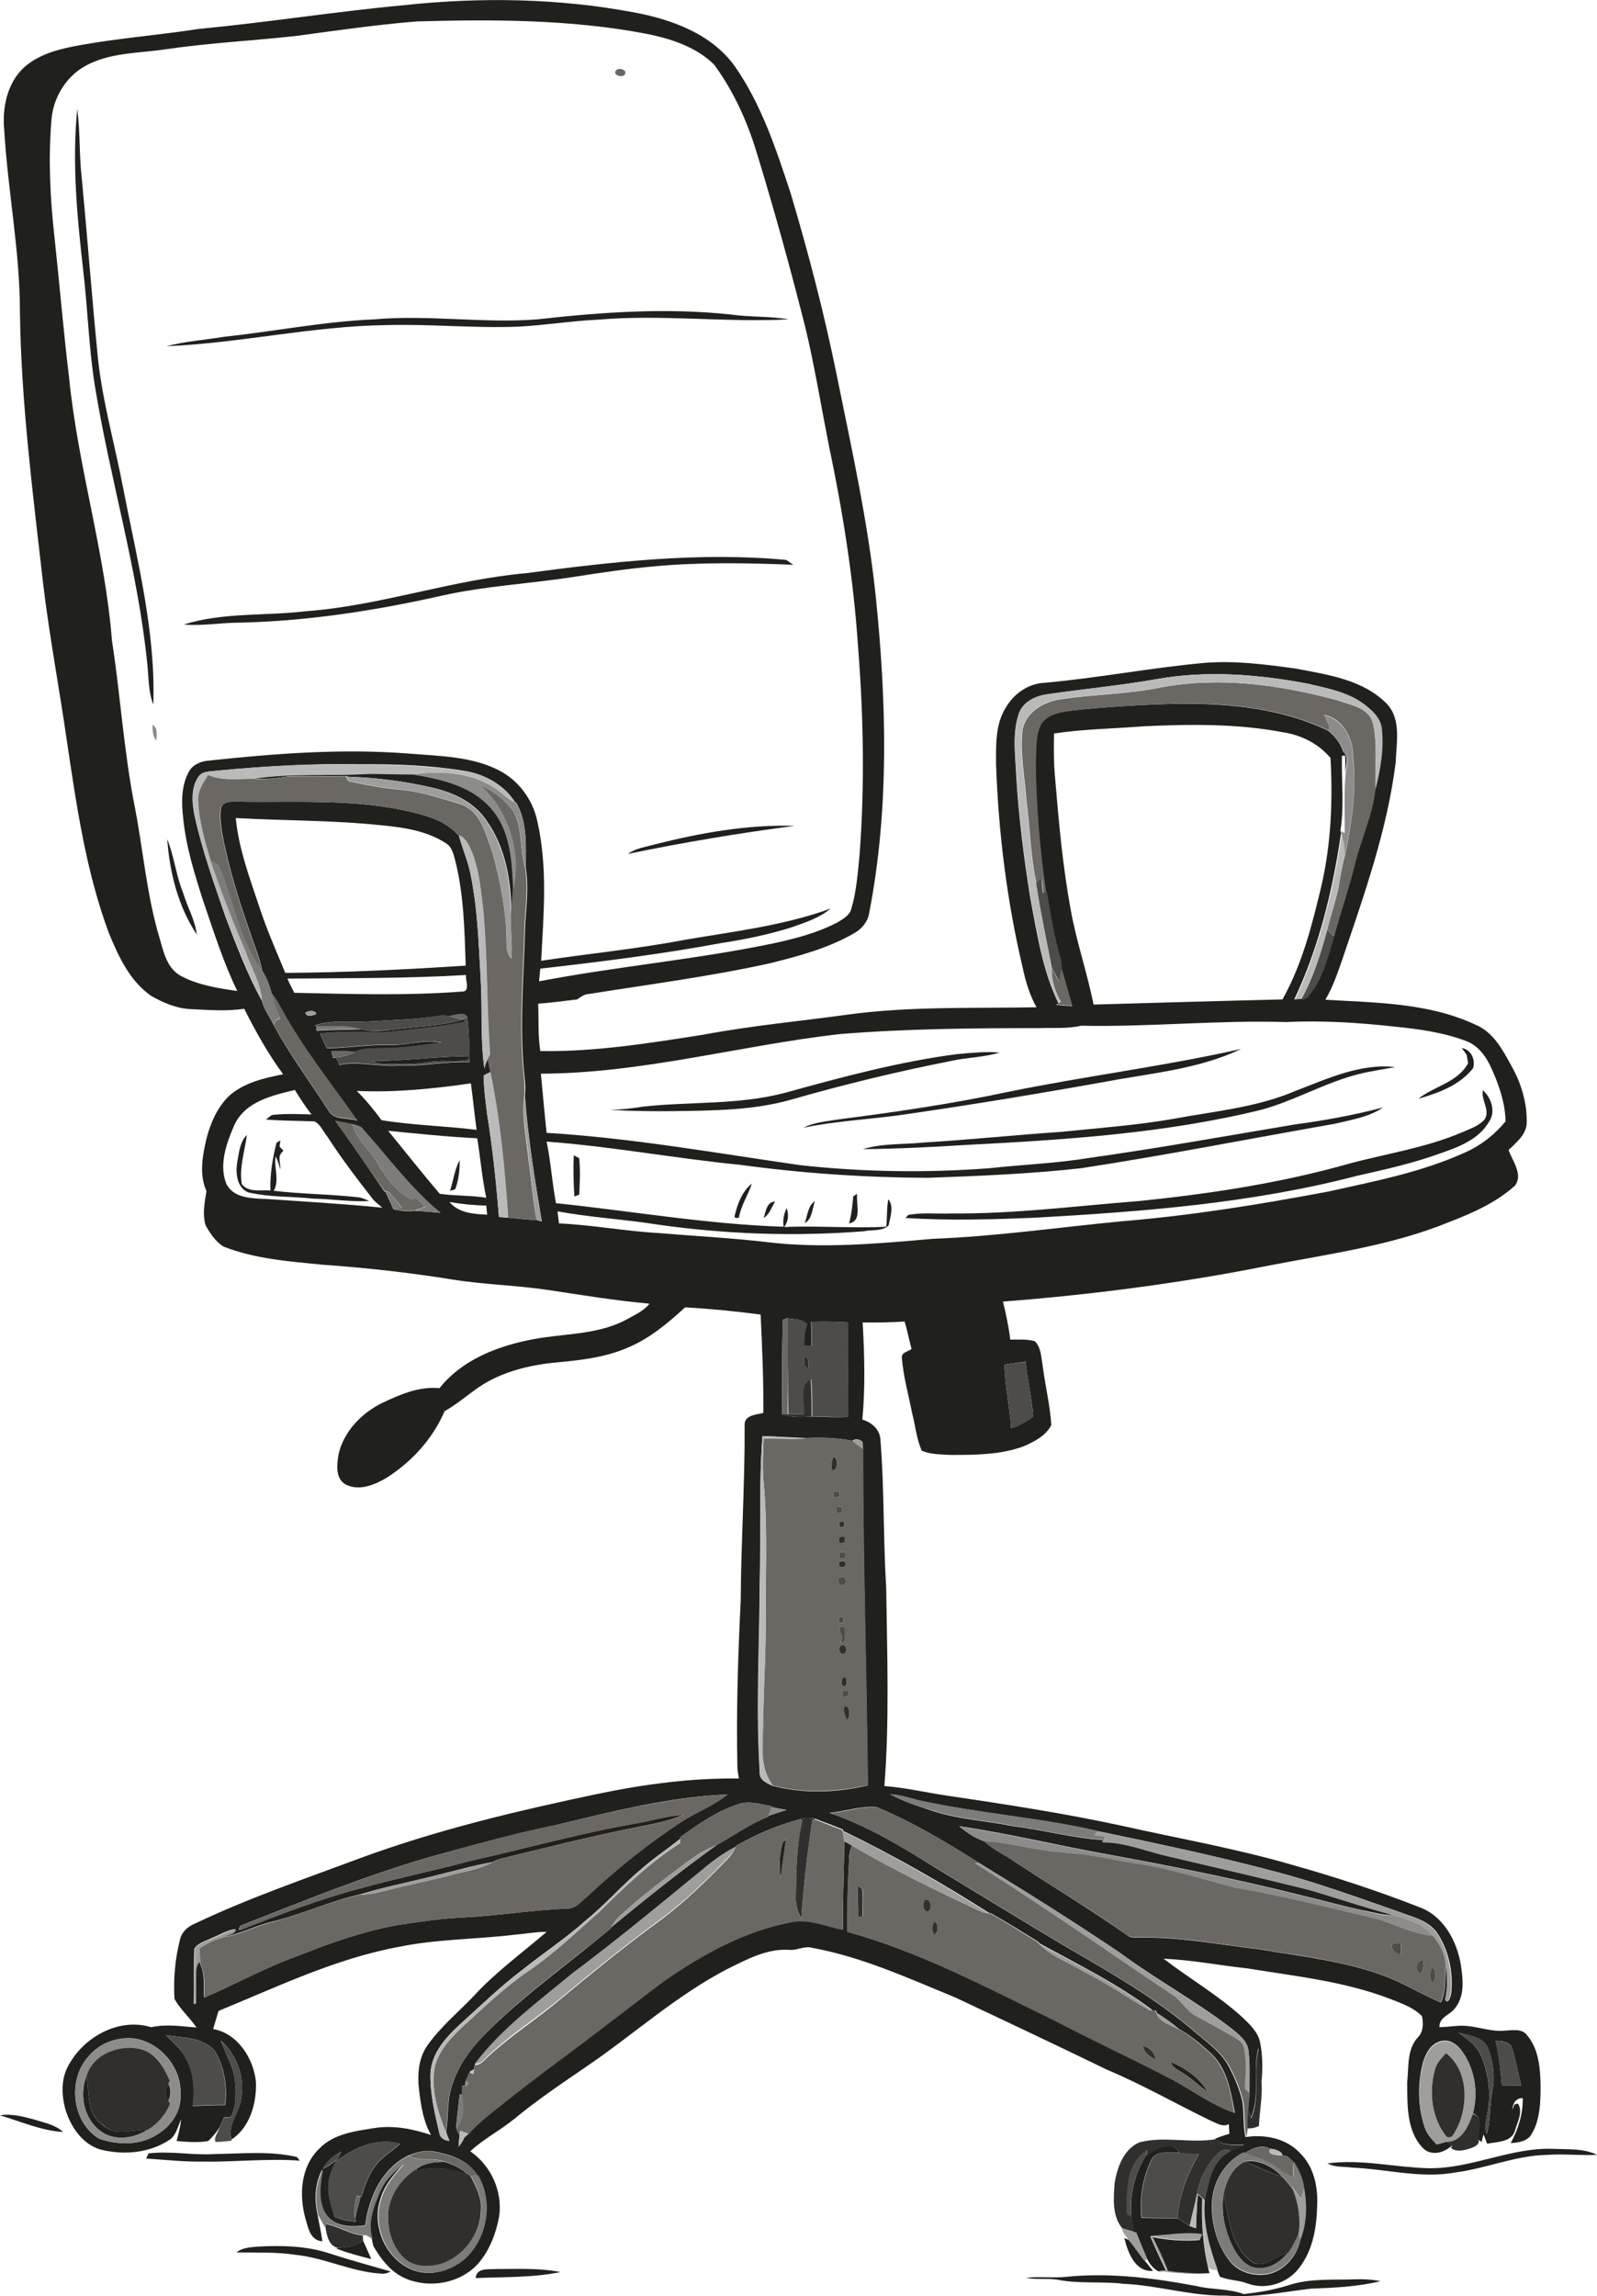 <?xml version="1.0" encoding="utf-8"?>
<!-- Generator: Adobe Illustrator 19.2.0, SVG Export Plug-In . SVG Version: 6.00 Build 0)  -->
<svg version="1.1" id="Layer_1" xmlns="http://www.w3.org/2000/svg" xmlns:xlink="http://www.w3.org/1999/xlink" x="0px" y="0px"
	 viewBox="0 0 529.1 760.7" enable-background="new 0 0 529.1 760.7" xml:space="preserve">
<g>
	<g>
		<path fill="#20201D" d="M134,1.7c25.3-2.7,51-2.3,76,2.4c12.5,2.3,25.7,7.1,33.4,17.8c8.9,12.7,13.8,27.7,18.6,42.3
			c5.9,19.8,11.1,39.8,15.2,60c4.9,24.2,10.3,48.4,12.9,73c3.6,34.9,4.6,70.5-2.1,105.1c-0.4,2.9-2.4,5.4-4.9,6.8
			c-8.6,5-18.3,7.6-27.9,10c-19.9,4.4-40.1,7-60.1,10.2c-1.5,0-2.7,1-3.9,1.8c-4.3,0.5-8.6,1.1-12.9,1.4c0.2,5.2-0.1,10.5,0.7,15.7
			c18.1,0.3,36.1-2.6,53.9-5.4c16-3,32.2-4.5,48.2-6.7c20.6-2.8,41.5-2,62.3-2.4c-2.3-4.1-3.6-8.6-4.6-13.2c-5.2-22-8-44.6-8.8-67.3
			c0-6.4-0.3-13.3,3.3-18.9c2.6-4.5,7.5-7.9,12.8-8.1c17.8-1.6,35.3-5,53-6.6c10.1-0.8,20.2,0.5,30.2,1.9c10.5,2,22.1,3.6,30,11.5
			c5.1,5.2,3.3,13.1,3.1,19.6c-2.8,22.4-10.4,43.7-17.6,65c-1.6,4.6-3.2,9.4-5.7,13.6c16.8,1,34.3,1,49.8,8.3c6,2.5,9.1,8.6,12,13.9
			c3.2,5.7,5.1,12.3,4.9,18.8c-0.2,3.8-3.5,6.3-6,8.8c1.3,3.6,4.9,8.2,2.1,11.8c-6.2,5.6-14.1,9.1-21.9,12.1
			c-19.1,7.8-39.7,10.5-59.8,14.4c-29,5.8-58.4,9.6-87.9,11.9c1,4.2,1.9,8.3,2.4,12.6c2.7,0,5.5-0.2,8.1,0.5c2.1,2,2.1,5.1,2.6,7.8
			c0.8,6.7,2.5,13.3,2.9,20c-1.8,3.6-5.8,5.6-9.3,7.1c-7.7,2.8-16,2.8-24,2.8c-3.2-0.2-6.6-0.1-9.6-1.4c-1.8-3.9-2.1-8.3-3.2-12.4
			c-1.2-6.1-2.9-12.1-3.4-18.3c-0.3-1.9,2.1-2.1,3.2-3c-0.8-3-1.4-6.1-2.3-9.1c-4.6,0.3-9.2,0.4-13.9,0.3
			c0.6,10.7,0.9,21.5-0.1,32.2c3.1,0.9,5.9,3.3,6,6.8c1.3,16.3,0.9,32.7,1.9,49c0.3,21.9,1.1,43.8-0.6,65.6
			c6.8,0.5,13.5,2.1,20.3,3.1c19.6,2.9,39.2,5.9,58.6,10.1c18.7,4.2,37.7,7.5,56.2,12.9c14.2,4,28.3,8.6,42.1,14
			c8,2.9,12.5,11.2,13.8,19.2c0.7,4.7,1.3,10.1-1.8,14.1c-1.6,2.4-5.5,3.1-5.3,6.5c2.3-0.1,4.7-0.4,7-0.5c5.1-0.1,9.9,2.2,15,1.6
			c2.3-0.1,5.2-0.7,6.9,1.4c4,4.6,4.5,11,4.6,16.8c0,5.5-0.1,11.5-3.1,16.3c-1.4,2.3-4.4,2.6-6.8,2.8c2.5-4.6,4.1-9.7,4-14.9
			c-2.3-0.1-3.4,1.8-3.4,3.8l0.6-1.7c0.3-0.1,0.9-0.2,1.2-0.3c1.8,2.8-0.2,6.1-1,9c-1.2,3.9-6,3.6-9.2,4.3c-0.4-1.1-0.8-2.1-1.2-3.1
			c-0.2,0.6-0.5,1.8-0.6,2.5l-1.1-0.7c-0.4-3,2-7.5-1.9-8.8c2-7.2,0.6-15.3-4-21.2c-1.6-2-4.2-3.5-6.8-2.6c-3.2,0.9-4.8,4.1-5.7,7.1
			c-1.8,7.1-1.7,14.7,0.7,21.6c0.7,2.1,2.3,3.7,3.8,5.3c1.1-0.3,2.1-0.6,3.2-0.9c0.6,0.5,1.3,1,1.9,1.5l-0.6,0.4
			c-2.5,2.1-6.5,2.9-9,0.3c-5.5-5.7-5.1-14.3-5.2-21.7c0.6-5.1-0.2-11.1,3.7-15.1c1.7-1.8,1.7-4.6,1.2-6.9
			c-2.8-2.8-6.7-4.2-10.3-5.6c-15.2-5.9-31.6-7.6-47.6-10.2c-9.2-1-18.4-2.8-27.7-3.2c8.6,6.6,18.1,12.1,26.1,19.4
			c2.4,2.3,5,4.7,5.8,8c1,4.6,0.9,9.3,0.5,14c-0.4-3.9-0.6-7.9-1-11.8c-2,7.5,0.7,15.8-2.5,23.1c-0.2-0.7-0.7-2.1-1-2.8
			c0.1-1.8,0.4-3.6,0.5-5.4c0-4.7,0.3-9.4-0.3-14.1c-0.4-3.3-3.3-5.4-5.6-7.3c-11.8-9.1-25-16.2-37-25.1
			c-15.4-10.4-31.1-20.2-46.9-29.9c-10.8-6.8-21.8-13.4-33.6-18.3c-5.3-0.5-10.5,1.4-15.7,1.9c12.4,4.2,23.6,11,34.7,17.9
			c14.5,8.8,29,17.7,43.6,26.4c15,8.7,30.2,17.4,43.4,28.8c3.9,3.3,8.3,6.4,10.7,11.1c1.9,3.6,3.5,7.4,4.4,11.4
			c0.6,3.9,0.2,7.9,1,11.8c6.4-1,13.6,0.4,18.1,5.3c4.4,4.3,5.9,10.7,5.7,16.7c-0.1,7.5-1.3,15.4-6.1,21.5c-3.9,5-11,7.2-17,5
			c-3-1.2-6.3-1-9.2-2.3c-0.2-0.6-0.7-1.8-0.9-2.4c-2.6-7.4-4.9-15.1-4.2-23c1.4-6,2.3-13.2,8.6-16.2c1.5-0.7,3.1-1.3,4.6-2.1
			c-3.4,0.1-6.9,0.3-9.7-1.9c1.5-0.7,3.1-1.2,4.8-1.7c-0.1-1.1-0.1-2.2-0.2-3.2c-2,1.1-3.9-0.3-5.7-1c-11.6-5.6-22.9-12.1-34.8-17.1
			c-16.7-8.1-33.4-16-50.2-23.9c-15.4-6.3-30.8-13.4-47.3-16.4c-2.4-0.7-4.7,0.7-7.1,0.7c-7.6-0.7-14.5,3.1-21,6.3
			c-17,8.8-31.3,21.9-47.1,32.6c-7.9,5.4-15.9,10.8-23.3,16.9c-4.7,3.9-10.3,6.7-14.8,10.9c6.8,4.7,10.7,13.1,9.6,21.4
			c-1,5.6-3.1,11.2-6.8,15.6c-6,6.9-16.8,8.7-25,4.8c-4.4-2.2-7.5-6.2-9.9-10.4c-0.1-0.5-0.4-1.6-0.5-2.2
			c-1.8-5.5,0.4-11.1,2.6-16.1c1.7-3.7,4.7-6.6,7.9-8.9c-3.1,3.3-6.3,6.9-7.6,11.4c-3.2,9.1,1.7,20.3,10.8,23.8
			c5.6,2.1,12.1,0.3,16.6-3.5c7.6-6.9,9.9-19.1,4.6-28c-3.1-5.1-9.2-6.9-14.6-7.9c-2.8-0.5-5.6,0.4-8.2,1.4
			c-8.8,4.2-13.1,13.9-14.3,23.1c-4.4,0.7-9.8,0.5-12.8-3.3c-3.3-4.4-2.3-10.2-1.4-15.2c-2.5,4.5-2.7,10-1.6,14.9
			c0.5,3,1.2,5.9,1.6,8.9c-4-0.2-4.7-4.4-5.6-7.5c-2.2-7.8-1.6-17.3,4.6-23.2c4.7-4.9,11.9-5.8,18.3-6.8c6.3-1,12.7,0.3,18.7,2.3
			c-2.5-4.4-3.3-9.4-3.9-14.4c-0.7-5.2-0.4-11,2.8-15.4c4.4-6.2,10.3-11,15.5-16.5c7.2-7.8,15.9-14.1,23.9-21c-3.7,0-7.3,0.7-11,1
			c-12.7,1.5-25.5,1.4-38.1,4c-20.9,3.9-40.1,13.2-59.6,21.2c-0.6,2-1.2,4-1.8,6c8.1,1.4,13.5,9.8,14.2,17.7
			c0.2,6.9-2,14.9-8.1,18.9c-1.6-4.9,2.8-9,3.2-13.7c1.3-7.1-1.5-14.4-6.8-19.1c1.6,4.3,4.2,8.4,4.7,13.1c0.4,4.1,0.6,8.5-1.3,12.2
			c-0.8,0.1-1.5,0.1-2.3,0.2c-0.5,1.1-1,2.2-1.5,3.3c-1,1.7-2.3,3.1-3.7,4.5c-3.5,0.6-7,0.3-10.5,0c0.6-2.4,1.3-4.8,1.5-7.2
			c-1,2.2-1.5,4.8-3.4,6.5c-6.7,4.7-15.6,5.5-23.4,3.5c-6.1-1.9-9.9-7.7-11.6-13.5c-1.2-4.6-1.4-9.7,0.9-14c5-9.7,16.8-16.3,27.6-13
			c5-1.1,10-0.3,15,0.1c-2.2-3.3-5.4-6-7.3-9.5c-0.4-6.5,0.2-13.2,1.8-19.5c0.5-2.5,2.4-4.3,4.7-5.3c17.8-8.5,36.5-14.9,55-21.8
			c25.5-9.4,52.1-15.7,78.7-21.3c15.4-3.2,31.1-5.3,46.8-5.1c-0.2-1.3-0.5-2.6-0.5-3.9c-0.4-18.4,0.2-36.7,1.1-55.1
			c0.1-19.3,1.4-38.6,1.3-57.9c-0.3-3.5,3.8-3.6,6.2-4.2c0.1-10.9-0.4-21.7-0.9-32.6c-8.3-1.1-16.7-1.9-25-2.4
			c-5.7,5.2-11.7,10.3-18.9,13.3c-7.9,3.5-16.6,4.3-25.1,5.1c-9.1,1-18.3,3.5-25.7,9c-3.3,2.4-6.4,5-10,7
			c-3.9,9.1-10.8,16.7-19.1,22c-4,2.4-9.2,4.6-13.7,2.3c-3.4-2-2.9-6.4-2.4-9.7c1.6-7.7,7.6-13.9,14.5-17.3c5.9-2.8,12.3-5.6,19-4.9
			c7.2-9.1,18.4-13.6,29.4-15.9c10.7-2.3,22.2-1.5,32.1-6.6c2.8-1.6,6-2.9,8.1-5.5c-11.1-1-22.2-2.8-33.3-4.5
			c-10.6-1.6-21.4-1.8-32-3.5c-14.3-2.3-28.6-3.9-43-4.9c-11-1.1-22.3-1.9-32.8-6c-2.7-1.6-4.5-4.4-6-7.1c-1.1-3.7-0.3-7.6,0.3-11.3
			c-2.5-5.6-1.3-11.7,0-17.4c1.4-5.3,3.7-10.7,7.9-14.5c4.9-4.1,11.4-5.6,17.5-6.8c-5-6.8-9.1-14.2-12.9-21.7
			c-5.9,0.9-11.9,0.4-17.9,0.1c-4.5-0.2-8.9-2.1-12.8-4.3c-7.2-4.9-10.9-13.1-14.1-20.8c-7.6-20.4-10.7-42-13.9-63.4
			c-2.5-17.5-5.8-34.8-7.9-52.3c-3.4-30-7.3-59.9-7.7-90.1c0-20.2-4-40.1-5.2-60.2c-0.7-7.4,0.9-15.6,6.5-20.8
			c5.2-4.7,12.3-6.3,19-7.5c12.9-2.3,26-3.3,38.9-5.3C88.8,7.4,111.3,3.8,134,1.7z M98.2,11.9c-14.4,1.6-28.8,2.3-43.1,4.4
			c-9.1,1.4-18.9,1-27.1,5.7c-6.5,3.7-10.6,10.9-11,18.3C16,52.9,16.6,65.5,18,78.1c1.7,15.7,3,31.4,4.9,47.1
			c2.9,29.3,11.9,57.7,14.2,87.1c2.8,18,3.9,36.3,7.4,54.2c2.9,14.6,4,29.5,8.2,43.7c1.4,4.8,2.5,10.7,7.4,13.2
			c5.7,3,12.2,4,18.5,4.9c-4.7-9.7-7.9-20-11.4-30.2c-2.8-8.8-5.6-17.7-6.5-27c-0.6-5.2-0.7-10.8,1.9-15.5c1.3-2.3,3.9-3.4,6.4-3.6
			c22.3-2.4,44.7-4.1,67.1-2.3c9.8,0.8,20.1,0.9,29,5.4c6.6,3.3,11.4,9.7,12.9,16.9c3.5,15.2,2.1,30.9,1.3,46.3
			c15.8-2.4,31.6-3.9,47.3-6.9c16.3-2.8,32.9-4.7,48.6-10.4c-3.7,3.1-8.4,4.6-12.9,6.2c-7.6,2.4-15.4,4-23.2,5.2
			c-19.9,3.7-40,6.2-60.1,8.5c-0.1,1.4-0.3,2.8-0.4,4.2c25.6-4.9,51.7-7.2,77.3-12.5c7.4-1.6,14.9-3.5,21.7-7.1
			c1.8-1.1,4-2.3,4.5-4.6c1.7-5.8,2.1-11.9,2.7-17.9c1.7-22.8,1.3-45.7-0.5-68.5c-1.5-22.7-5.1-45.2-9.8-67.5
			c-2.5-12.7-4.6-25.6-7.6-38.2c-5-19.8-10.4-39.4-16.4-58.9c-3.1-10.1-7.6-19.9-13.9-28.5c-6-5.9-14.4-8.6-22.4-10.2
			c-25.1-4.8-50.8-4.8-76.2-4.1C124.7,8.2,111.4,10.1,98.2,11.9z M383.1,225c-11.9,2.1-23.9,3.2-35.8,5c-4,0.4-8.4,2.4-9.8,6.5
			c-2.2,6.7-1.1,13.9-0.8,20.8c0.8,13.4,2.5,26.7,4.6,40c2.3,11.9,4,24.1,9.4,35.1l-0.9,0.5c1.8,0.2,3.6,0.3,5.4,0.4
			c-1.2-4.2-2.4-8.4-3.6-12.6c0.1-1.8-0.6-3.5-1-5.3c-1.8-6.6-2.8-13.4-4-20.1l-0.3,0.2c-2.1-14.3-3.2-28.8-3.4-43.3
			c0.3-4.1-0.2-8.6,1.8-12.3c2.5-3.6,7.2-4.1,11.1-4.6c10.7-1.1,21.4-1.8,32.1-2.1c17.6-0.4,35.9,1.1,52,8.8c2.3,1.9,4.2,4.1,5.1,7
			c2.1,1.8,0.8,4.9,0.6,7.2c0.1-2,0.2-4,0-5.9c-0.3,0-0.7,0.1-1,0.1c-0.2,8.3,0.8,16.6-0.5,24.8c0.1,0.2,0.2,0.7,0.2,0.9
			c-2.8,18.9-7.3,37.7-15.5,55c0.5-0.1,1.5-0.2,2-0.2c2.3,0.3,3.1-2.1,4.3-3.5c3.4-5.1,4.8-11.3,6.6-17.1c2.2-8.1,5.1-16.1,7-24.3
			c2-8.2,5.8-16,6.7-24.5c1.7-6.7,2.9-13.6,2.1-20.5c-0.5-3.4-3.2-5.9-5.8-7.8c-5.3-4-12.1-5.2-18.4-6.7
			C417,223.4,399.8,222,383.1,225z M349.2,243c-0.1,5.1-0.1,10.1,0.4,15.2c1.2,14.4,2.5,28.8,5.1,43c1.9,10.7,5.5,21,7.6,31.6
			c20.9-0.6,41.7-1.2,62.6-1.7c6.6-11.8,9.9-25,13-38.1c3.1-13.7,3.7-27.9,2.9-41.9c-3.9-4.7-9.7-7.6-15.7-8.5
			c-15.1-2.9-30.7-2.7-46-2C369.1,241.4,359.1,241.5,349.2,243z M72.1,255.3c-2.2,0.3-5.1,0-6.5,2.2c-2.4,3.8-2,8.6-1.1,12.9
			c2.5,11.4,6.4,22.3,10.2,33.3c3.6,9.5,7.2,19,12.1,27.9c0.7,2.9,2.6,5.3,3.9,8c5.3,9.9,12.1,18.9,18.1,28.3
			c1.9,3.4,6.4,2.2,9.6,3.4c-8.7-12.4-18.3-24.3-25.5-37.7c-0.8-1.6-1.8-3.1-2.9-4.5c-0.7-2.6-1.6-5.2-3.1-7.4
			c-0.9-4.6-2.8-8.9-4.2-13.3c-3.7-10.6-7.1-21.4-9.1-32.5c-0.4-2.8-0.9-5.7-0.3-8.5c1-2.2,3.8-1.8,5.8-1.8c19.3,0.3,39-1.1,58,3.6
			c5.3,1.3,10.8,3.1,14.5,7.3l0.4,0.2c1.1,4.2,2.9,8.2,3.8,12.5c2.5,11.9,2.8,24.1,3.5,36.1c0.5,9.6-0.2,19.3,1.2,28.8
			c0.2-1.1,0.5-2.2,1.1-3.2c0.4,1.4,0.7,2.8,0.9,4.3c-0.6,0.3-1.6,0.8-2.2,1.1c-0.1,4.3,0.6,8.6,1.1,12.9c1.8,11.3,3,22.6,3.9,34
			c0.8,0,2.3,0.2,3.1,0.2c3.2,0.3,6.3,0.7,9.5,0.8l1.6,0.5c-2.3-13.9-4.6-27.8-5.6-41.8c0.3-2.6,0-5.2-0.3-7.8
			c-1.5-16.3,0-32.6,0.4-48.9c0.4-6.2,1.2-12.4,0.2-18.6c0-7.3,0.6-15.2-3.2-21.7l-0.4-0.2c-3.6-5.7-10-9.2-16.6-10.3
			c-11.5-1.9-23.2-2.3-34.9-2.2C103.4,252.9,87.7,253.8,72.1,255.3z M78.1,271c1,10.2,4.6,19.8,7.8,29.4c2.4,7.4,5.6,14.6,8.6,21.9
			c19.9-0.1,39.9-1.1,59.8-2.4c-0.4-11.6-0.6-23.2-3.4-34.5c-0.6-2.1-1-4.7-3.1-6c-6.4-4.2-14.1-5.3-21.5-6
			C110.2,271.7,94.1,271.9,78.1,271z M38.3,294.4 M95.2,324.2c0.7,1.6,1.5,3.1,2.3,4.7c18.5,0.4,37.1,1,55.5-0.4
			c3,0.1,1.1-3.8,1.4-5.5C134.7,324.2,115,324,95.2,324.2z M101.2,335.5c0.1,1.5,2.7,1,3.6,0.4C104.5,334.5,102,334.8,101.2,335.5z
			 M122.1,338.4c-6,0.4-12.3-0.7-18.1,1.4l0.8,0l0.1,1.7c4.9-0.4,9.8-0.3,14.8-0.5c3.4,0.8,7,0.5,10.5,0.1
			c7.8-1.1,15.8-1.1,23.4-3.4l0.9-0.3c-0.2,0.3-0.7,0.9-0.9,1.2c-8.4,1.8-16.9,2.3-25.4,3.4c-7.4,0.1-14.8-0.5-22.2,0.4
			c0.8,1.6,1.5,3.3,2.3,4.9c7-0.1,13.9-1.3,20.9-1.1c5.7,0.2,11.5-2.1,17.1-0.7c-6.7,0.7-13.4,1.9-20.2,1.8
			c-2.8,0.2-5.8-0.2-8.4,1.2c-2.6-0.3-5.3-0.3-7.9-0.2c0.1,0.5,0.4,1.6,0.5,2.1l1,0c0.4,0.8,0.8,1.6,1.1,2.4
			c6.6-1.3,13.1,0.7,19.7,0.2c7.9,0.4,15.6-1.5,23.5-1.1c-0.2-5-0.1-10-0.8-14.9c-1-2-4.5-0.5-6.4-0.3l-1.3-0.4
			C138.9,337.7,130.5,337.9,122.1,338.4z M358.2,339.8c-4.6,1.1-9.3,0.6-14,0.8c-22.1,0-44.2,0.2-66.2,2c-33,3.8-65.4,13-98.8,13.1
			c0.6,6.5,1.2,13.1,1.9,19.6c28.2,1.7,56.1,6.7,84,10.7c20.9,2.3,42,2.6,62.9,1c11-1.2,22-1.6,32.9-3.4
			c22.8-3.2,45.5-7.3,68.2-11.1c9.8-1.3,19.5-3.1,29.1-5.6c-4.7,3.2-10.6,4.1-16,5.4c-28,4.9-55.8,10.4-83.9,14.7
			c-17,1.9-34,2.6-51.1,3.2c-20.7-0.1-41.4-1.5-61.9-4.3c-21.4-2.1-42.7-6.1-64.2-7.7c1.4,6.7,1.8,13.6,3.1,20.4
			c25.1,2.6,50.1,7,75.4,7.8c-0.3-2.1,0.1-4.2,1-6.2c0.8,2.1,0.6,4.5-0.8,6.3c11.3-0.5,22.6,0.5,33.8-0.1c0.4-3,0.1-6.1,0.7-9.1
			c2,2.4,0.6,5.9,0.1,8.7c-2.2,2-5.5,1.3-8.2,1.9c-23,1.8-46.1,1-68.9-2.3c-10.8-1.7-21.8-2.3-32.6-4.3c0.2,1.3,0.3,2.7,0.5,4
			c11.1,0.5,22.1,2.6,33.1,3.2c11.9,1,23.9,1.6,35.8,3c18.3,2.2,36.7,0.5,55-1.1c20.9-0.8,41.7-3.8,62.5-5.8
			c23.1-1.9,46-5.6,68.7-9.9c15.3-3.4,30.8-6.4,45.1-12.9c5.2-2.3,9.8-5.9,13.4-10.3c-0.1-6-2.1-11.8-4.5-17.2
			c-1.7-3.9-4.3-7.8-8.5-9.4c-7.6-2.9-15.8-4-23.8-4.8c-11.9-1.3-23.9-2.1-35.9-1.5C403.4,337.9,380.8,340.3,358.2,339.8z
			 M118.2,361.4c3,3,5.7,6.3,8.2,9.7c10.4,1.7,21,1.9,31.5,3.2c-0.7-5.1-1.2-10.3-1.9-15.4C143.5,360.7,130.8,362,118.2,361.4z
			 M77.6,372.8c-2.5,5.8-5,12.6-2.8,18.9c2.1,5.3,8.6,5.3,13.4,5.5c12.8,0.9,25.7,1.6,38.5,2.9c-1-0.8-2-1.6-2.9-2.5
			c-5.3-6.8-10.6-13.7-15.3-21c-1.4-1.7-2.3-4.1-4.3-5.1c-5.4-0.2-10.8-0.2-16.1-0.6c0.9-0.6,1.7-1.7,2.9-1.6
			c4.1-0.4,8.1-0.2,12.2-0.1c-2-2.6-3.8-5.3-5.5-8.1C90.1,362.9,81.1,365,77.6,372.8z M111.1,371.3c5.5,7.7,10.9,15.5,16.2,23.4
			l0.4,0.1c0.9,1.9,1.8,3.8,2.6,5.8c2.3,0.4,4.7,1,7.1,0.5c2.9,0.2,5.7,0.4,8.5,0.7c-10-8.2-17.7-18.9-26.3-28.4
			c-0.9-0.4-1.9-0.7-2.9-1C114.8,372.1,112.9,371.7,111.1,371.3z M128.6,374.6c5.7,7,11.3,14.1,17.1,20.9c5.1,0.7,10.3,0.5,15.4,1.3
			c-1.4-6.5-1.9-13.1-3-19.7C148.2,376.6,138.4,375.6,128.6,374.6z M148.9,398.2c3.1,3.7,8.1,4,12.5,4.2c-0.1-0.8-0.2-2.3-0.3-3
			C157,399.3,152.9,398.9,148.9,398.2z M295.4,419.3 M259.4,437.2c-0.4,10.5-0.3,21-0.3,31.4c3.2,1,6.6,0.9,9.9,0.7
			c4,0.1,8,0.3,12,0.1c0.1-10.5-0.3-20.9,0-31.3c-4.1-0.3-8.2-0.3-12.3-0.2c0.1,2.7,0.1,5.3,0.1,8c-0.6,0-1.8,0-2.4-0.1
			c0-2.4,0.1-4.9,1-7.1c-1.7-1.8-4.3-1.6-6.6-2C260.5,436.8,259.8,437.1,259.4,437.2z M332.8,452.1c0.1,7.1,1.8,14.1,2.2,21.1
			c2.6-0.9,5.1-2.2,7.3-3.9c-0.4-6.1-1.9-12.1-2.5-18.2C337.4,451.4,335.1,451.7,332.8,452.1z M252.6,475.8
			c-1.2,16.1-0.5,32.3-0.9,48.4c-0.1,21-1.3,42,0,62.9c-0.2,2.6,2.3,3.6,4.2,4.5c10.3,2.7,21.3,2.3,31.6-0.1
			c-0.4-37.2-1.6-74.3-1.6-111.5c-0.1-0.6-0.1-1.8-0.2-2.4c-1.1-0.9-2.2-1-3.4-0.3c-4.9-1-10.1-1.1-15-0.9
			C262.5,476.3,257.5,475.8,252.6,475.8z M183.8,604.7c-14.1,2.9-27.9,6.8-41.7,10.6c-21.3,6.2-41.9,14.6-62.5,22.7
			c-0.1,0.3-0.4,0.9-0.5,1.1l0.4,0.3c13.3-5.2,26.7-10.4,40.6-14c11.9-3.3,24-5.8,36-9c18-4,35.7-9,53.9-12.2
			c5.4-0.9,10.8-2.6,16.3-3c-5.1,2.4-10.7,3.1-16.1,4.3c-14.6,2.9-29.1,6.6-43.6,10.1c-1.2,0.3-2.4,0.7-3.5,1.3
			c-6.4,1.1-12.7,3-19.1,4.5c-8.2,2.1-16.6,3.7-24.7,6.2c-10,2.2-19.4,6.7-29.4,9.1c-5.5,1.3-10.6,4.2-16.2,5
			c1.4-0.8,3.9-0.7,4.3-2.6c-2.9,0.3-5.3,2-8,3c-1.9,1-4.4,1.5-5.6,3.5c-0.3,6.1,0,12.2-0.2,18.2l0.6,0c0-2.9,0-5.8,0-8.7
			c0.1-1.9-0.3-4.1,1.4-5.3l0.1,0.8c1.7,3.5,1.1,7.4,1.3,11.2c10.2-4.3,20-9.9,30.4-13.6c11-4.4,22.3-8.4,34-10.5
			c7.3-1.1,14.6-2.2,22-2.5c11.4-0.6,22.6-2.5,34-2.9c2.7,0,4.4-2.3,6.3-3.8c9.7-9.1,20.1-17.5,31.2-24.8c5-3.3,10.8-5.4,15.5-9.2
			C221.6,595.3,202.7,600.2,183.8,604.7z M294.9,594.4c4.2,2.3,8.8,3.8,13.4,5.3c8.7,3,17.9,3.4,26.9,5.2c10.1,1.3,20.1,4,30.3,4.7
			l-0.2,0.7c7.5-0.1,14.5,3,21.7,4.6c15.4,3.6,30.8,7.2,46.2,11c9.5,2.7,18.9,6,28.5,8.5c-3.6,0.2-7-1-10.5-1.6
			c-7-1.5-13.9-3.5-20.8-5.1c-21.2-5.3-42.7-9.6-64.2-13.5c-16.1-2.9-32.1-6.8-48.4-9.2c2.4,2,5.1,3.9,8.2,4.9c3,2.9,7,4.6,10.4,7
			c12.3,8.1,24.9,15.7,36.9,24.1c1.1,1,2.6,0.9,4,0.9c13.3-0.3,26.4,2.3,39.5,3.8c14.6,2.5,29.6,4,43.4,9.5
			c5.9,2.4,11.3,5.8,17.2,8.2c1.9-4,1.2-8.5,1.7-12.7c0.6,3.9,0.8,7.9-0.2,11.8c0.9,1.7,1.8-1.3,1.9-2.1c0.7-6.7-0.7-13.8-4.3-19.5
			c-2.7-4.5-8.1-5.7-12.6-7.4c-14.1-4.9-28.2-10.1-42.7-13.8c-18.9-5-38-9-57.1-13c-19.7-4.6-40.1-5.9-59.9-10.3
			C301.1,595.6,298.1,594.6,294.9,594.4z M244.6,597.7c-7.1,2.3-13.2,6.6-19.2,10.9l0,0.5c-4.1,3.4-8.7,6.3-12.7,9.9
			c-6.5,5.4-12,11.8-18.5,17.1c-6.6,5.9-14,10.8-20.9,16.3c-7.6,5.7-14.3,12.3-21.3,18.6c-4.6,4.3-9.2,9.5-9.4,16.2
			c-0.1,6.6,1.5,13.2,3,19.6c0.3,1.6,1.8,2.3,3.3,2.4c-0.4-1-0.8-2-1.1-2.9c0.9-5.4,0.2-11,2.2-16.1c1.9-5.9,5.6-10.9,9.8-15.4
			c13-13.4,28.4-24,42.6-36l0.2-0.4c11.4-9.4,22.9-18.6,34.9-27.2c5.7-3.2,11-7,17.1-9.4l0.1-0.3c2-0.6,4-1.3,5.9-1.9
			c-1.6-0.3-3.3-0.6-4.9-0.9l0.1-0.3C252.1,597.8,248.3,596.4,244.6,597.7z M265.3,602.6c-7.5,2-14.7,5-21.4,8.9l-0.2,0.4
			c-4.6,2.2-8.5,5.4-12.3,8.6c-13.8,11.3-27.6,22.6-41.8,33.5c-11.3,9.3-23.3,18.2-32.3,30c-0.1,0.4-0.2,1.1-0.2,1.5
			c-0.4,0.2-1.1,0.6-1.4,0.8c-0.5,1-0.9,2-1.4,3c-0.1,0.4-0.1,1.2-0.2,1.6l-1,0.1c0,0.7,0.1,2.2,0.1,2.9l-0.9,0
			c-0.4,3.7-0.9,7.3-1.2,11c0.3,0.8,0.7,1.6,1.2,2.4c-0.2,1.2-0.3,2.5-0.4,3.8c0.9-0.8,1.4-2,2-3.1c0.4-0.3,1.1-0.9,1.4-1.2
			c3.4-3.8,7.5-6.8,11.4-10c11.1-9.1,22.8-17.3,34.1-26c6.7-5,13.2-10.2,19.9-15.1c12.5-8.6,26.2-16.1,41.3-19
			c5.9-1.3,11.6,1.4,17.3,2.5c-0.2-9.7,0.4-19.5,0.4-29.2c0.8,0.4,1.7,0.9,2.5,1.4c-0.6,1.5-0.9,3.1-0.9,4.7
			c-0.4,8-0.7,15.9-0.5,23.9c24,6.6,46.1,18.3,68.3,29.2c13.3,6.8,26.8,13.2,40,20.1c6.6,3.7,12.8,8.2,20,10.7
			c-1.3-7.2-2.6-15.2-8.4-20.2c-3.2-2.8-6.4-5.7-10.1-7.6c-2.3-2-4.8-3.7-7.3-5.3l-0.3-0.8c-0.3,0-0.8-0.1-1.1-0.1
			c-11.6-8.8-24.8-15.2-37.5-22.2l-0.4-0.5c-5.2-3.2-10.4-6.5-15.8-9.5l-0.4,0c-15.6-9.9-31.7-19.2-48.4-27.2l-0.1-0.5
			c-3-1.2-6-2.4-9-3.5C268.5,602.2,266.9,602.2,265.3,602.6z M483.2,673.4c2.7,2.1,5.9,4.1,7.4,7.4c2.5,6,3.5,12.7,2.2,19.1
			c-0.3,2.3-1.2,4.7-0.2,7c1.3-4.6,0.9-9.5,1.8-14.1c1-4.8,0.3-10-1.5-14.5C491.2,674.6,486.6,674.4,483.2,673.4z M54.9,674.2
			c2.4,2.4,5.2,4.6,6.7,7.7c2.7,4.8,2.9,10.5,2.3,15.8c3.6-0.1,7.1-0.3,10.7-0.3c0.8-6.2-0.3-12.9-3.6-18.2
			C66.8,674.8,60.3,675.1,54.9,674.2z M40.2,675.4c-4.2,0.5-8.2,2.6-10.9,5.9c-7,7.6-5.5,21.8,3.5,27.2c6.2,2.2,13.7,2.3,19.3-1.4
			c4.5-2.7,8-7.6,7.7-13C60.5,683.9,50.7,673.7,40.2,675.4z M495.5,676.1c1.1,4.9,1.7,9.9,2.1,14.9c2.1,0,4.2-0.1,6.4-0.1
			c-1.1-4.2-1.8-8.5-3.1-12.6C500,676.2,497.3,676.2,495.5,676.1z M111.6,715.9c0.4-0.8,1.1-2.3,1.4-3.1c-2.6,1.3-4.7,3.3-6.1,5.8
			c1.6-0.8,3.1-1.8,4.5-3c-1.2,2.7-2.6,5.5-2.6,8.5c-0.2,3.6,1.1,7,2.1,10.4c2.2,0.9,4.6,1.4,7,1.5c-0.1-0.3-0.2-1-0.2-1.4
			c0.6-2.3,1.2-4.5,1.7-6.8l0.3,0.1c1.2-3.9,2.5-7.8,5.1-10.9c2.2-2.8,5.4-4.4,7.8-6.8C125.2,708.1,117.5,711.3,111.6,715.9z
			 M412.4,713.3l-0.5-0.2c-6.3,3.2-10.3,10.1-10.4,17.2c-0.1,6.5,1.7,13.4,5.8,18.6c2.9,3.9,8.2,5.4,12.9,4.5
			c5.4-1.2,9.6-6.1,10.6-11.5c2.1-5.4,2.2-11.3,1.2-17c-0.4-3.1-1.7-5.9-3.3-8.5c-1.1-1-2.1-2.5-3.8-2.3c-0.2-1.5-2.6-2.1-4-2.2
			C418.1,710.3,414.9,711.6,412.4,713.3z"/>
	</g>
	<path fill="#20201D" d="M25.6,36.1c1,7.6,0.6,15.4,1.5,23c1.9,20,3.4,40.1,5.4,60.1c1.6,14.4,5.6,28.3,8.3,42.5
		c4.6,23.7,10.8,47.4,10,71.7c-1.7-4.3-1.5-8.9-2-13.4c-3.1-31.2-12.4-61.4-17.4-92.4c-2-12.5-2.3-25.1-3.8-37.7
		C25.6,72.2,23.8,54.1,25.6,36.1z"/>
	<path fill="#20201D" d="M178,105.8c21.3-2.4,42.8-3.9,64.2-1.6c6.3,0.9,12.8,0.5,19.1,1.6c-21,1.1-42.1-1.7-63.1,0.1
		c-8.7,0.4-17.3,1.8-26.1,2.3c-14.7,0.6-29.3-0.9-44-0.5c-24.5,0.3-48.6,6-73,7c6.2-1.6,12.7-2.1,19-3.1c16.7-1.8,33.2-5.1,49.9-5.8
		C142.1,104.2,160.1,107.2,178,105.8z"/>
	<path fill="#20201D" d="M174.2,189.9c28.6-3.8,57.5-7.1,86.3-4.4l2.3,1.6c-15.3-0.6-30.6-0.9-45.8,0.5c-9,0.8-17.9,2.1-26.8,3.5
		c-14.7,2.3-29.6,3-44.1,6.3c-22.3,5-45,8.5-67.9,8.9c-5.8,0.1-11.5,1.1-17.3,0.6c13-4.1,27-2.8,40.4-4.4
		C125.9,200.7,149.5,192.1,174.2,189.9z"/>
	<path fill="#20201D" d="M84.1,257.9c12.6-1.9,25.4-0.8,38.1-1.6c4.9,0,9.8,0.2,14.7,0.2c9.2,1.6,19.3,3.7,25.8,11.1
		c6.5,7.3,7,17.7,7.4,27c-0.2,2.6-0.5,5.2-0.7,7.9c0-10.6-1.9-21.7-8.1-30.5c-4-6.1-10.9-9.4-17.8-11c-9.3-2.2-18.9-3.4-28.4-3.7
		l0.6,1.4c-0.2-0.4-0.6-1.2-0.8-1.6c-6.5,0.1-13-0.1-19.5,0.1C91.5,257.9,87.8,258.2,84.1,257.9z"/>
	<path fill="#20201D" d="M217.1,279.7c15.1-3.8,30.6-6.6,46.2-6.1c-18.5,2.4-37,5.5-55.3,9.3C210.6,281,213.9,280.6,217.1,279.7z"/>
	<path fill="#20201D" d="M55.4,278c2.3,5.7,2.9,11.9,5.2,17.6c1.4,4.7,4,9.1,4.6,14C59,300.3,56.2,289,55.4,278z"/>
	<path fill="#20201D" d="M333.6,361.8c25.8-5.3,51.9-8.5,77.6-14.3c-12.5,6-26.6,7.7-40.2,10c-23.2,4.2-46.5,8.1-69.9,11.5
		c-11.6,1.8-23.4,2.2-34.9,4.6c3.7-1.9,7.9-2.1,11.9-2.8C296.7,368.4,315.3,365.7,333.6,361.8z"/>
	<path fill="#20201D" d="M484.3,347.2c3.1,0.5,4.5,3.7,3.8,6.6c-4.4,5.7-11.5,8.3-18.2,10.2c5.3-4.2,13.1-5.4,16.5-11.8
		c-0.1-0.7-0.4-2.1-0.5-2.8C485.4,348.7,484.9,348,484.3,347.2z"/>
	<path fill="#20201D" d="M317.2,349.2c4.6-0.4,9.3-0.9,14-0.5c-5.3,1.6-10.9,1.6-16.2,2.8c-17.8,3.5-35.5,7.8-52.9,12.8
		c-12.3,3.5-25.2,3.6-37.9,3.8c-7.4,0.1-14.7,0-22.1-0.4c3.7-0.1,7.4-0.5,11-1.1c15.7-1.7,31.7-0.5,47.1-4.6
		C279,356.8,297.9,351.7,317.2,349.2z"/>
	<path fill="#20201D" d="M123.5,351.5c10.7,0,21.4-1.6,32.1-1.6l-0.6,1.3c-3.9,0.7-8,0-11.9,0.5c-5.9,1.1-12,0.9-17.9,0.6
		C124.7,352.1,123.9,351.7,123.5,351.5z"/>
	<path fill="#20201D" d="M429.2,361.4c10.5-4,21.5-9.2,33-7.9c-4,0.8-8,1.3-11.9,2.3c-11.3,2.8-21.4,8.9-32.6,11.9
		c-31.9,7.8-64.8,9.9-97.5,11.6c-11.4,0.7-22.9,1.3-34.3,1.4c6.5-2,13.4-1.5,20.2-2.2c15.1-0.9,30.1-2.5,45.2-3.5
		c12.6-1.3,25.3-2.2,37.8-4.4C402.5,368.1,416.4,366.9,429.2,361.4z"/>
	<path fill="#20201D" d="M491.3,361.2c2.8,2.5,4.3,7,2.1,10.3c-3.5,6.2-10.7,8.7-17.1,10.9c-8.7,3.1-17.7,5.1-26.6,7.1
		c-34.8,9.1-70.9,11.9-106.7,13.9c-14.3,0.6-28.7,1-43,0.1l0.9-1c4.7-0.9,9.5-0.3,14.3-0.5c20.8,0.2,41.4-2.5,62.1-4.1
		c23.4-2.4,46.7-5.9,69.3-12.3c12.6-3.4,25.6-5.3,37.6-10.4c2.7-1.2,5.7-2.1,7.7-4.4C493.8,367.7,490.6,364.5,491.3,361.2z"/>
	<path fill="#20201D" d="M78.6,385c0.6-3.1,0.8-6.7,3.2-9c-0.7,5.4-2.6,10.8-1.7,16.3c2.3,2.9,6.3,1.8,9.5,2.1
		c-0.2-5.3,0.7-10.6,2-15.8c0.3-0.2,0.9-0.6,1.3-0.8l-0.3,2l0.5,0.6c0.2,0.2,0.6,0.6,0.8,0.8c-0.2,0.2-0.6,0.7-0.8,0.9
		c-1.1,1.5,0,3.6-0.3,5.3c-0.3-1.5-0.8-3-1.5-4.3c-0.6,3.8,1.4,7.8-0.6,11.4c9.5,1.1,19,1.1,28.5,2.2c1.1,0.3,2.1,0.7,3.1,1.2
		c-6.2,0.3-12.4-0.7-18.6-0.8c-7.1-0.8-14.4-0.4-21.5-2.1C78.4,393.4,78,388.5,78.6,385z"/>
	<path fill="#20201D" d="M190.1,382.7c0.4,0.3,1.3,0.7,1.8,1c0.4,4,0.2,8.1,0,12.1c-0.4,0.1-1.2,0.4-1.6,0.6
		C190,391.8,189.9,387.2,190.1,382.7z"/>
	<path fill="#20201D" d="M149.1,394.5c1.1-3.4,1.5-7,3.2-10.2c0,3.3-0.3,6.6-1.5,9.7C150.4,394.1,149.5,394.4,149.1,394.5z"/>
	<path fill="#20201D" d="M243.5,402.4c0.9-3.8,2.5-7.8,5.6-10.3c-1.3,3.9-3.6,7.3-4.3,11.3C244,403.6,243,403.6,243.5,402.4z"/>
	<path fill="#20201D" d="M282.7,396.3c0.3-0.2,1-0.6,1.3-0.8c-0.5,3.2,1.8,9-2.7,9.8C282.1,402.5,282.4,399.4,282.7,396.3z"/>
	<path fill="#20201D" d="M253,403.5c0.7-2,1-5.5,3.8-5.4C255.6,399.9,255,402.3,253,403.5z"/>
	<path fill="#20201D" d="M266.6,405.2c1-2.5,1-5.7,3.4-7.3C269.1,400.4,269.1,403.9,266.6,405.2z"/>
	<path fill="#20201D" d="M279.2,551.3"/>
	<path fill="#20201D" d="M259.4,610.2l1-0.7c-0.6,4.3-1.2,8.5-1.8,12.8C258.1,618.2,258.2,614.1,259.4,610.2z"/>
	<path fill="#20201D" d="M387.9,683.1c4.8,2,9.6,5.3,12.2,9.9c-3-2-5.4-4.6-8.5-6.4C390.2,685.6,388.3,685,387.9,683.1z"/>
	<path fill="#20201D" d="M28.7,687.6c1,5.7-0.2,12.9,5.5,16.5c4.1,3.8,9.7,1.3,14.6,1.5c-4.5,2.9-11,3.8-15.5,0.4
		C27.7,701.9,26.2,693.9,28.7,687.6z"/>
	<path fill="#20201D" d="M55.7,696c-1.2-1.8-1-4,0-5.8C56.7,691.9,56.7,694.4,55.7,696z"/>
	<path fill="#20201D" d="M0,700.8c3.7-0.7,7.5,0.4,11.1,1.3c3.4,1.1,7.1,1.7,9.8,4.2C13.7,705.9,6.9,702.8,0,700.8z"/>
	<path fill="#20201D" d="M379.8,713.9c3-1.9,8.7-5.3,10.9-0.8c-3.1,0.3-7.6-1-9.3,2.5c-2.8,5.9-4,12.7-3.2,19.2
		c3.9,0.1,7.8,0.1,11.8,0.1c1.5,0.6,2.7,1.6,4,2.5c0.5,0.2,1.6,0.6,2.2,0.8c0.2-3.8,0.3-7.5,0.6-11.2c0.4,0.3,1.1,1,1.5,1.3
		c-0.3,7.7,0.2,15.5,2,23.1l0.4,1.7c-1.2,0-2.3,0.1-3.5,0.1c-3.5,0-6.9-0.2-10.3-0.7c-1.4-3.9-3.3-7.7-5.2-11.4
		c5.1,1,10.5,1.5,15.7,1c0.2-0.5,0.6-1.3,0.8-1.8c-5.7-0.8-11.4,0.3-17.1,0.6c1.7,3.9,3.4,7.7,5.3,11.5c-0.6,0-1.9,0.1-2.5,0.1
		c-1.8-0.8-3.1-2.6-4-4.4c-1.2-2.8-2.3-5.5-3.4-8.3c-0.3-0.1-0.8-0.3-1-0.3c-0.1-1.6-0.3-3.2-0.6-4.7C374,727.3,376,720,379.8,713.9
		z"/>
	<path fill="#20201D" d="M473.1,718.3c14.3,0.3,27.6-7.1,42-6.4c4.7,0.2,9.7-0.2,14,2c-5.7,0.2-11.3-0.4-17,0
		c-10.3,0.3-19.8,4.5-29.9,5.8c-11.4,2.1-22.8-1.1-34.1-1.6c-2.8-0.4-5.8,0-8.3-1.4C450.9,715.2,462,718,473.1,718.3z"/>
	<path fill="#20201D" d="M49.2,713.4c7.3-0.9,14.6,0.7,21.9,0.2c9.1-0.1,18.4-1.1,27.3,1l0.9,1.2c-10.7-0.8-21.5,0.5-32.2,0.3
		c-6.2,0.1-12.5-0.6-18.7-1C48.7,714.7,49,713.8,49.2,713.4z"/>
	<path fill="#20201D" d="M138.2,718.4c2.6-1.9,5.9-2.2,9-2.2c2.8,0.8,5.5,2.1,7.7,4.1c-5.6-1.6-11.5-3-17.2-0.9L138.2,718.4z"/>
	<path fill="#20201D" d="M412.4,716.1c4.8-0.8,9.3,1.7,12.5,5.1C420.6,719.7,416.5,717.9,412.4,716.1z"/>
	<path fill="#20201D" d="M405.4,726.7c1.8,8.2,2.3,18.1,10.1,23.1c4.2,1.3,7.3-2.7,11.2-3.5c-2.3,2.9-5.8,5.3-9.6,5.1
		c-3.8,0.1-6.5-3.2-8.2-6.2C405.9,739.6,404.4,733.1,405.4,726.7z"/>
	<path fill="#20201D" d="M112.1,744.7c2.8-0.3,5.8-0.6,8.2-2.4c0.9,2,1.8,4,2.7,6.1c-3.9-1-7.8-2-11.6-3.5L112.1,744.7z"/>
	<path fill="#20201D" d="M372.5,741.4c0.4,0.2,1.2,0.6,1.6,0.7c1.9,2.3,3.5,4.9,5.5,7.2c0.8,1,1.6,2,2.4,3
		C376,752.8,373.6,746,372.5,741.4z"/>
	<path fill="#20201D" d="M78.3,746.2c1.9-1.5,4.4-1.7,6.7-1.9c8.3-0.5,16.8-0.3,24.7,2.4c6.5,2.1,13.1,3.9,19.7,5.8
		c-1,0.6-2.2,0.9-3.4,0.7c-9.6-0.6-18.4-5.2-28-6.2C91.5,746,84.9,746.3,78.3,746.2z"/>
	<path fill="#20201D" d="M157.6,754.7c0.3-3.5,4.1-2.8,6.5-3c7.2,0,14.5-0.4,21.6,1C176.5,754.6,166.9,754.3,157.6,754.7z"/>
	<path fill="#20201D" d="M339.9,754.6c4.7-0.5,9.5,0.2,14.2-0.4c14.1-1.3,28.3,0.5,42.1,3.1c5.2,1.3,10.8,0.8,15.9,2.7
		c5.1-0.6,10.1-1.4,15-3c7.1-2.3,14.7-1.6,22.1-1.9c2.7-0.1,5.5,0.1,8.2,0.6c-7.6,1.9-15.4,2.2-23.1,2.5c-9.3,1.1-18.7,3.1-28.1,2.3
		c-11.5,0.2-22.5-3.4-33.9-3.9c-7.3-0.9-14.8,0.1-22.1-1.4C346.7,754.7,343.3,755.3,339.9,754.6z"/>
</g>
<g>
	<path fill="#6B6863" d="M204.1,23.3c0.9-1.1,4.1-0.1,2.8,1.5C206,25.8,202.9,24.9,204.1,23.3z"/>
	<path fill="#6B6863" d="M384.8,227.7c19.5-3.6,39.4-0.8,58.3,4.3c4.4,1.6,10.6,2.4,11.8,7.8c1.6,7.1,0.5,14.5,0.8,21.8
		c-0.9,8.5-4.7,16.3-6.7,24.5c-2,8.2-4.8,16.1-7,24.3c-0.8-0.9-1.5-1.7-2.2-2.6c1.2-5.3,3.2-10.3,4-15.7c0.4-3,1-5.9,1.8-8.7
		c2.2-10.6,3.9-21.5,2.7-32.3c0.2-6.1-3.2-13-9.6-14.3c0.5,1.2,1.1,2.5,1.7,3.7c0,0.4-0.1,1.1-0.2,1.5c-16.1-7.7-34.4-9.3-52-8.8
		c-10.7,0.3-21.5,1-32.1,2.1c-4,0.5-8.7,1-11.1,4.6c-2,3.8-1.5,8.2-1.8,12.3c0.1,14.5,1.3,28.9,3.4,43.3c-0.3,0.1-0.7,0.5-1,0.6
		c-0.1-1.7-0.2-3.4-0.4-5c-0.4,0.4-1.3,1.2-1.8,1.6c-2-9-2.1-18.3-3.3-27.4c-0.6-7.9-2.2-15.8-1.3-23.7c1.3-6,7.4-9.3,13-10
		C362.7,230,373.9,230,384.8,227.7z"/>
	<path fill="#6B6863" d="M65.6,265.2c-0.2-3.2,1.7-5.9,3.3-8.5c4.8,2.1,10.1,1.2,15.1,1.3c3.7,0.3,7.4-0.1,11.1-0.7
		c6.5-0.2,13,0,19.5-0.1c0.2,0.4,0.6,1.2,0.8,1.6c5.6,1.2,11.3,2.3,17,2.8c7,0.6,13.7,2.9,20.4,4.9c6.6,2.4,8.1,10,10.3,15.8
		c2.7,9.8,4.7,19.8,4.7,30c0,1.9,0.3,3.8,1.6,5.3c0.5-5-0.4-10-0.2-15c0.2-2.6,0.5-5.2,0.7-7.9c3-12.3-1.5-26.3-11-34.7
		c4.5,1.9,8.5,5,11.3,9c3.1,5.7,1.9,12.6,3.8,18.6c1,6.1,0.2,12.4-0.2,18.6c-0.4,16.3-1.9,32.6-0.4,48.9c0.3,2.6,0.5,5.2,0.3,7.8
		c-0.9,7.1,0.7,14.3,1.4,21.4c1,6.6,1.4,13.3,2.7,19.9c-3.2-0.1-6.3-0.5-9.5-0.8c-1.1-16.1-2.6-32.3-5.9-48.2
		c-0.3-1.4-0.6-2.9-0.9-4.3c0.2-0.4,0.6-1.2,0.8-1.6c-1.1-15.7-0.8-31.5-2.2-47.2c-0.8-6.8-1.3-13.7-3.9-20c-0.9-2.1-2-4.5-4.3-5.4
		l-0.4-0.2c-3.7-4.2-9.2-6-14.5-7.3c-19-4.7-38.6-3.3-58-3.6c-2,0.1-4.8-0.3-5.8,1.8c-0.7,2.8-0.1,5.7,0.3,8.5
		c2,11.1,5.4,21.9,9.1,32.5c1.4,4.4,3.3,8.7,4.2,13.3c-7.6-10-9.3-22.9-14.1-34.2c-0.5-1.3-2.1-1.6-3.1-2.4
		C67.8,278.5,65.8,272,65.6,265.2z"/>
	<path fill="#6B6863" d="M348.4,320.7c0.8,1.5,1.6,2.9,2.4,4.4c0.3-1.5,0.6-3,0.9-4.5c1.2,4.2,2.4,8.4,3.6,12.6
		c-1.8-0.1-3.6-0.3-5.4-0.4l0.9-0.5c0.2-0.1,0.6-0.3,0.7-0.4C349.5,328.5,348.4,324.7,348.4,320.7z"/>
	<path fill="#6B6863" d="M90,329c1.1,1.4,2.1,2.9,2.9,4.5c7.2,13.4,16.8,25.3,25.5,37.7c-3.2-1.3-7.7,0-9.6-3.4
		c-6-9.5-12.8-18.4-18.1-28.3c0.2-0.4,0.6-1.1,0.8-1.5c0.4-0.2,1.1-0.5,1.4-0.6C91.6,334.6,90.6,331.8,90,329z"/>
	<path fill="#6B6863" d="M148.5,336.6c1.8-0.2,5.3-1.7,6.4,0.3l-0.4,0.5l-0.9,0.3C151.8,337.4,150.1,337.1,148.5,336.6z"/>
	<path fill="#6B6863" d="M109.8,348.2c2.6-0.1,5.3,0,7.9,0.2c-2,1.1-4.1,1.7-6.4,1.9l-1,0C110.2,349.8,109.9,348.7,109.8,348.2z"/>
	<path fill="#6B6863" d="M111.1,371.3c1.9,0.4,3.8,0.8,5.7,1.1c1.2,5.2,5.8,8.4,8.3,12.9c2.8,4.7,6.1,9.5,11.1,12
		c0.4-0.1,1.1-0.3,1.5-0.5c1,0.9,2.1,1.9,3.1,2.9c-1.1,0.5-2.3,0.9-3.4,1.3c-2.4,0.5-4.8-0.1-7.1-0.5c0.8-0.1,2.2-0.2,3-0.3
		c-1.5-1.8-2.9-3.6-4.5-5.3c-0.3-0.1-0.8-0.2-1.1-0.3l-0.4-0.1C122,386.8,116.5,379,111.1,371.3z"/>
	<path fill="#6B6863" d="M259.4,437.2c0.4-0.1,1.1-0.4,1.5-0.5c0,10.6,0.1,21.2,0.1,31.8c-0.5,0-1.5,0.1-1.9,0.1
		C259.2,458.1,259,447.6,259.4,437.2z"/>
	<g>
		<path fill="#6B6863" d="M267.4,476.4c5-0.2,10.2-0.1,15,0.9c1.1,0.9,2.3,1.9,3.6,2.6c0,37.2,1.2,74.3,1.6,111.5
			c-10.3,2.3-21.4,2.8-31.6,0.1c-2.1-3-3.3-6.7-3.3-10.4c-0.1-16.3,1.2-32.7,1-49c0-14,0.6-28-0.8-42c-0.3-4.5-0.1-9,0.1-13.5
			C257.8,476.3,262.6,477,267.4,476.4z M276.2,482.6c-0.7,1.3-0.9,3.1-0.5,4.5C277.6,487.2,277.9,482.9,276.2,482.6z M276.3,491.6
			 M276.3,494.3c-0.5,1.6,0,2.1,1.7,1.6C278.5,494.3,278,493.8,276.3,494.3z M277.3,499.3c-0.5,1.6,0,2.2,1.6,1.7
			C279.4,499.3,278.9,498.7,277.3,499.3z M278.2,504.3c-0.5,1.4,0,1.9,1.4,1.4C280.1,504.2,279.6,503.8,278.2,504.3z M278.1,509.3
			c-0.5,1.6,0.1,2.2,1.7,1.6C280.3,509.3,279.7,508.8,278.1,509.3z M278.2,514.4c-0.5,1.6,0.1,2.2,1.7,1.7
			C280.3,514.4,279.8,513.8,278.2,514.4z M278.2,517.4c-0.5,1.6,0,2.2,1.7,1.6C280.3,517.4,279.8,516.8,278.2,517.4z M278.2,522.6
			c-1.2,1,0.3,3.3,1.6,2.3C280.9,523.9,279.5,521.6,278.2,522.6z M278.4,529.4 M278.4,532.5 M278.3,535.6c-0.9,1.2-0.6,1.9,0.7,2.1
			C279.9,536.5,279.7,535.8,278.3,535.6z M279,542.3c-0.1,0.5-0.3,1.6-0.5,2.1c2.1-0.8,1.1-3.5,1.3-5.1
			C277.1,538,278.3,540.9,279,542.3z M278.5,545.3c-1.1,0.9,0,3.4,1.4,2.4C281.1,546.9,279.9,544.3,278.5,545.3z M279.2,551.3
			 M279.4,555.6c-0.8,0.7-0.9,3.2,0.5,3.1C280.7,558,280.9,555.5,279.4,555.6z M279.3,560.3c-0.6,1.6,0,2.1,1.6,1.6
			C281.5,560.3,280.9,559.8,279.3,560.3z M279.8,565.3c-0.6,1.4,0.1,3.1,0.7,4.5C281.8,569.3,281.8,564.8,279.8,565.3z"/>
	</g>
	<path fill="#6B6863" d="M183.8,604.7c18.9-4.5,37.9-9.3,57.3-10.2c-4.7,3.8-10.5,5.9-15.5,9.2c-11.1,7.3-21.5,15.7-31.2,24.8
		c-1.9,1.5-3.6,3.9-6.3,3.8c-11.4,0.4-22.6,2.3-34,2.9c-7.4,0.3-14.7,1.5-22,2.5c-11.7,2.1-23,6.1-34,10.5
		c-10.5,3.8-20.2,9.3-30.4,13.6c-0.1-3.7,0.4-7.7-1.3-11.2l-0.1-0.8c-0.1-1.4-0.2-2.9-0.2-4.3c2.3-1.7,5-2.8,7.7-3.7
		c5.7-0.8,10.7-3.7,16.2-5c9.9-2.5,19.3-7,29.4-9.1c1.9-0.1,3.8-0.2,5.7-0.7c8.3-2.2,16.8-3.8,25.1-6c4.4-1.2,9-1.8,13-4.1
		c1.1-0.6,2.3-1,3.5-1.3c14.5-3.5,28.9-7.2,43.6-10.1c5.4-1.2,11-1.9,16.1-4.3c-5.5,0.4-10.9,2.1-16.3,3
		c-18.2,3.2-35.9,8.2-53.9,12.2c-12,3.1-24.1,5.7-36,9c-13.9,3.6-27.3,8.8-40.6,14l-0.4-0.3c0.1-0.3,0.4-0.9,0.5-1.1
		c20.6-8.1,41.2-16.5,62.5-22.7C155.9,611.5,169.7,607.5,183.8,604.7z"/>
	<path fill="#6B6863" d="M244.6,597.7c3.7-1.3,7.5,0.1,11.2,0.7l-0.1,0.3c-0.2,0.4-0.5,1.3-0.7,1.8c-0.1,0.3-0.3,0.8-0.4,1.1
		l-0.1,0.3c-6.1,2.4-11.4,6.3-17.1,9.4c-5.8,2-10.5,6.2-15.4,9.8c-5.9,4.4-11.7,9-17,14c-1,1-1.9,2.1-2.5,3.4l-0.2,0.4
		c-14.3,11.9-29.7,22.5-42.6,36c-4.1,4.5-7.9,9.5-9.8,15.4c-2,5.2-1.3,10.8-2.2,16.1c-2.8-7-5.2-14.6-3.6-22.2
		c1.6-5.4,5.7-9.6,9.7-13.3c6.8-6.2,13.5-12.6,21.2-17.9c8.4-5.7,15.8-12.8,23.4-19.5c8.4-8.3,16.9-16.5,26.9-22.9
		c0-0.4,0-1.1,0-1.5l0-0.5C231.4,604.3,237.5,600,244.6,597.7z"/>
	<path fill="#6B6863" d="M275,600.7c5.2-0.5,10.4-2.4,15.7-1.9c11.8,4.9,22.8,11.5,33.6,18.3l-1.2,0.2c22.4,14,44,29.2,65.9,43.9
		c2.7,2,4.3,5.1,7.3,6.7c4.3,2.3,8.6,4.6,12.8,7.1c1.2,0.8,2.7,1.6,3,3.2c1.1,4.5,0.6,9.2,0.4,13.8c0.4,0.4,1.2,1.1,1.6,1.5
		c-0.1,1.8-0.4,3.6-0.5,5.4c-0.2,2-0.2,4.1-0.2,6.2c-0.1,1-0.3,2-0.5,3c-0.8-3.9-0.4-7.9-1-11.8c-0.9-4-2.5-7.8-4.4-11.4
		c-2.4-4.7-6.8-7.8-10.7-11.1c-13.2-11.4-28.4-20.1-43.4-28.8c-14.6-8.7-29.1-17.6-43.6-26.4C298.5,611.8,287.4,604.9,275,600.7z"/>
	<g>
		<path fill="#6B6863" d="M243.9,611.5c6.7-3.9,13.9-6.9,21.4-8.9l0.5,0.7c-1.9,8.2-2,16.6-2.1,25c-0.1,2.5,0.4,5.1,1.8,7.3
			c0.7-10.8,2-21.6,3.6-32.3l1-0.5c3,1.1,6,2.4,9,3.5l0.1,0.5c0.2,1.1,0.3,2.3,0.5,3.4c0,9.7-0.6,19.5-0.4,29.2
			c-5.7-1.1-11.4-3.8-17.3-2.5c-15.1,2.9-28.8,10.4-41.3,19c-6.7,4.9-13.2,10.1-19.9,15.1c-11.3,8.8-23,17-34.1,26
			c-4,3.2-8.1,6.1-11.4,10c-1-0.4-1.9-0.8-2.9-1.1c0,0.4-0.1,1.2-0.2,1.5c-0.5-0.8-0.9-1.6-1.2-2.4c3.2-2.8,2.2-7.3,2.1-11
			c0-0.7-0.1-2.2-0.1-2.9l1-0.1c1.5-0.4,1.6-1,0.2-1.6c0.5-1,0.9-2,1.4-3c1.1,1,1.5,0.8,1.4-0.8c0.1-0.4,0.2-1.1,0.2-1.5
			c1.2,0.1,2.2-0.5,3-1.3c7.6-7.5,16.8-13.2,25-20.1c11.2-9.3,22.4-18.4,34.2-27c8-6,15-13,21.9-20.1c1-1,1.7-2.2,2.3-3.4
			L243.9,611.5z M259.4,610.2c-1.1,3.9-1.3,8-0.8,12c0.5-4.3,1.1-8.5,1.8-12.8L259.4,610.2z"/>
	</g>
	<g>
		<path fill="#6B6863" d="M325.9,609.9c6.5,0.2,12.8,2,19.2,2.9c6.3,1.1,12.7,1.1,19,2.3c4.5,0.8,8.9,1.8,13.4,2.4
			c10.7,1.6,21.1,5,31.6,7.8c15.5,2.6,30.7,6.5,45.9,10.1c6.7,1.7,12.9,5.3,19.8,5.9c2.3,2.6,3.9,5.8,4.2,9.3
			c-0.5,4.2,0.2,8.7-1.7,12.7c-5.9-2.3-11.3-5.8-17.2-8.2c-13.9-5.5-28.8-7-43.4-9.5c-13.1-1.5-26.2-4.1-39.5-3.8
			c-1.4,0-2.9,0-4-0.9c-12-8.5-24.7-16-36.9-24.1C332.9,614.5,329,612.9,325.9,609.9z M461.1,644.1c-0.4,2,1.4,3,3.1,3.4
			c0-0.9,0-2.8,0.1-3.7C463.5,643.9,461.9,644.1,461.1,644.1z M470.8,653.8c0.6-1.4,1-3.1,0.7-4.5
			C469.4,649.3,468.5,653.5,470.8,653.8z M474.6,651.7c-0.8,1.5-1.2,3.6-0.2,5.1C475.9,656.2,475.7,652.5,474.6,651.7z"/>
	</g>
	<g>
		<path fill="#6B6863" d="M281.3,616.1c0.1-1.6,0.3-3.2,0.9-4.7c14.1,8.2,28.7,15.3,43.5,22.2c0.5,0.1,1.4,0.2,1.9,0.3l0.4,0
			c5.4,2.9,10.5,6.3,15.8,9.5l0.4,0.5c4.1,4.3,9.9,6.2,14.9,9.3c7.5,3.7,14.4,8.5,21.6,12.7l1,0.1c0.3,0,0.8,0.1,1.1,0.1l0.3,0.8
			c1.1,3.1,4.7,3.9,7.3,5.3c3.8,1.9,6.9,4.9,10.1,7.6c5.8,5,7.2,13,8.4,20.2c-7.2-2.5-13.4-7.1-20-10.7c-13.2-6.9-26.8-13.2-40-20.1
			c-22.2-10.8-44.4-22.6-68.3-29.2C280.5,632.1,280.8,624.1,281.3,616.1z M284.2,624.8c-0.1,3.4,0,6.7,0.3,10.1c0.3,0,0.9,0,1.3,0
			c0-3.1,0.3-6.2-0.1-9.2C285.3,625.5,284.6,625,284.2,624.8z M306.4,629.4c-0.8,1.2-0.7,3.4,0.8,3.9
			C309,632.9,308.2,628.7,306.4,629.4z M309.5,636.6c-0.7,1.3-0.7,3,0,4.3C311,640.6,310.9,636.9,309.5,636.6z M378.8,677.8
			c0.1,2.4,2.3,3.6,4.1,4.5C382.5,680.1,381,678.4,378.8,677.8z M387.9,683.1c0.4,1.9,2.3,2.5,3.7,3.5c3.1,1.8,5.5,4.4,8.5,6.4
			C397.5,688.4,392.7,685.1,387.9,683.1z"/>
	</g>
	<path fill="#6B6863" d="M412.4,713.3c2.5-1.7,5.7-2.9,8.5-1.4c-1.5,2.1,2.7,2.1,4,2.2c1.7-0.2,2.7,1.3,3.8,2.3
		c-0.5,1.6-0.3,3.2-0.1,4.8c-3-0.8-5.3-3-7.9-4.6C418.1,715.2,415.1,714.5,412.4,713.3z"/>
	<path fill="#6B6863" d="M135.5,714.2c2.6-1.1,5.4-2,8.2-1.4c5.5,1.1,11.5,2.9,14.6,7.9c-0.8,0-1.6,0.1-2.4,0.2
		c-0.3-0.2-0.7-0.5-1-0.7c-2.2-1.9-4.9-3.3-7.7-4.1C143.4,714.5,139,716.3,135.5,714.2z"/>
	<path fill="#6B6863" d="M118.2,727.5c0.3,0.1,0.9,0.2,1.2,0.3c-0.5,2.3-1.1,4.6-1.7,6.8C117.1,732.2,117.6,729.8,118.2,727.5z"/>
</g>
<g>
	<path fill="#BABABA" d="M383.1,225c16.7-3,33.9-1.6,50.5,1.6c6.4,1.5,13.1,2.7,18.4,6.7c2.6,2,5.3,4.4,5.8,7.8
		c0.8,6.9-0.4,13.8-2.1,20.5c-0.3-7.3,0.8-14.7-0.8-21.8c-1.2-5.5-7.4-6.3-11.8-7.8c-18.9-5.1-38.9-7.9-58.3-4.3
		c-10.9,2.2-22.1,2.3-33.1,3.8c-5.6,0.7-11.7,4.1-13,10c-0.9,7.9,0.6,15.8,1.3,23.7c1.2,9.1,1.3,18.4,3.3,27.4
		c1.4,9.4,3.4,18.7,5.1,28.1c0,4,1,7.8,3.1,11.2c-0.2,0.1-0.6,0.3-0.7,0.4c-5.4-10.9-7.1-23.2-9.4-35.1c-2.1-13.3-3.8-26.6-4.6-40
		c-0.4-6.9-1.4-14.1,0.8-20.8c1.4-4.1,5.8-6,9.8-6.5C359.2,228.2,371.2,227.1,383.1,225z"/>
	<path fill="#BABABA" d="M72.1,255.3c15.6-1.5,31.3-2.4,47-2c11.7,0,23.4,0.4,34.9,2.2c6.6,1.1,13,4.5,16.6,10.3
		c-2.9-1.4-4.9-3.9-7.6-5.4c-7.8-4.6-17.3-5.1-26.1-3.8c-4.9,0-9.8-0.2-14.7-0.2c-12.7,0.8-25.4-0.3-38.1,1.6
		c-5.1,0-10.3,0.8-15.1-1.3c-1.7,2.6-3.5,5.3-3.3,8.5c0.2,6.8,2.2,13.3,4.1,19.8c3.5,10.4,7.5,20.6,11.8,30.6
		c1.6,5.4,5,10.2,5.3,15.9c-4.9-8.9-8.5-18.4-12.1-27.9c-3.9-10.9-7.8-21.9-10.2-33.3c-0.9-4.2-1.3-9.1,1.1-12.9
		C67,255.3,69.8,255.6,72.1,255.3z"/>
	<path fill="#BABABA" d="M152,276.6c2.3,0.9,3.4,3.3,4.3,5.4c2.6,6.4,3.1,13.3,3.9,20c1.4,15.7,1.1,31.5,2.2,47.2
		c-0.2,0.4-0.6,1.2-0.8,1.6c-0.5,1-0.9,2-1.1,3.2c-1.3-9.5-0.6-19.2-1.2-28.8c-0.7-12.1-1-24.3-3.5-36.1
		C155,284.8,153.1,280.8,152,276.6z"/>
	<path fill="#BABABA" d="M444.6,276.2c0.7,2.4,1.2,4.8,1,7.2c-0.7,2.9-1.3,5.8-1.8,8.7c-0.8,5.4-2.8,10.4-4,15.7
		c-2.2,7.9-4.6,15.9-8.7,23.1c-0.5,0.1-1.5,0.2-2,0.2C437.2,313.9,441.7,295.1,444.6,276.2z"/>
	<path fill="#BABABA" d="M160.3,356.2c0.5-0.3,1.6-0.8,2.2-1.1c3.3,15.9,4.8,32.1,5.9,48.2c-0.8,0-2.3-0.2-3.1-0.2
		c-0.9-11.4-2.1-22.7-3.9-34C161,364.8,160.2,360.5,160.3,356.2z"/>
	<path fill="#BABABA" d="M252.6,475.8c4.9,0.1,9.8,0.6,14.8,0.7c-4.8,0.6-9.6-0.1-14.4,0.2c-0.3,4.5-0.5,9-0.1,13.5
		c1.4,14,0.8,28,0.8,42c0.2,16.3-1.1,32.6-1,49c0,3.7,1.2,7.3,3.3,10.4c-2-0.8-4.4-1.9-4.2-4.5c-1.3-21-0.1-42,0-62.9
		C252.1,508,251.4,491.9,252.6,475.8z"/>
	<path fill="#BABABA" d="M212.7,619c4.1-3.5,8.6-6.5,12.7-9.9c0,0.4,0,1.1,0,1.5c-10,6.4-18.5,14.6-26.9,22.9
		c-7.7,6.7-15,13.8-23.4,19.5c-7.7,5.2-14.4,11.7-21.2,17.9c-4,3.7-8.1,7.9-9.7,13.3c-1.6,7.6,0.8,15.2,3.6,22.2
		c0.4,1,0.8,1.9,1.1,2.9c-1.5-0.2-3-0.8-3.3-2.4c-1.5-6.4-3.1-13-3-19.6c0.2-6.6,4.9-11.9,9.4-16.2c7-6.3,13.7-13,21.3-18.6
		c6.9-5.5,14.3-10.4,20.9-16.3C200.7,630.8,206.2,624.4,212.7,619z"/>
	<path fill="#BABABA" d="M155.7,686.2c0.4-0.2,1.1-0.6,1.4-0.8C157.2,687,156.7,687.3,155.7,686.2z"/>
	<path fill="#BABABA" d="M152.4,705.8c0.9,0.4,1.9,0.7,2.9,1.1c-0.4,0.3-1.1,0.9-1.4,1.2c-0.5,1.1-1.1,2.2-2,3.1
		c0.1-1.3,0.2-2.5,0.4-3.8C152.3,706.9,152.4,706.2,152.4,705.8z"/>
	<path fill="#BABABA" d="M424.9,714c-1.3-0.1-5.5,0-4-2.2C422.3,712,424.7,712.5,424.9,714z"/>
	<path fill="#BABABA" d="M396.6,726.6l0.3,0.3c-0.4,3.7-0.5,7.5-0.6,11.2c-0.5-0.2-1.6-0.6-2.2-0.8
		C394.9,733.8,395.9,730.2,396.6,726.6z"/>
	<path fill="#BABABA" d="M398.4,728.2l0.8,0.7c-0.7,7.9,1.6,15.7,4.2,23c-1.3,0.2-2.3,0-3-0.7C398.6,743.7,398.1,735.9,398.4,728.2z
		"/>
</g>
<g>
	<path fill="#8D8C8B" d="M438.6,236.9c6.4,1.3,9.9,8.2,9.6,14.3c1.3,10.8-0.5,21.7-2.7,32.3c0.2-2.5-0.3-4.9-1-7.2
		c-0.1-0.2-0.2-0.7-0.2-0.9c0.3,0.2,0.9,0.4,1.2,0.6c0.1-6.5-0.3-13.1,0.3-19.6c0.2-2.4,1.5-5.4-0.6-7.2c-0.9-2.9-2.8-5.2-5.1-7
		c0.1-0.4,0.2-1.1,0.2-1.5C439.7,239.4,439.2,238.1,438.6,236.9z"/>
	<path fill="#8D8C8B" d="M50.5,240.1c1.9,1,1.4,3.4,1.3,5.2C50.5,243.9,50.6,241.9,50.5,240.1z"/>
	<path fill="#8D8C8B" d="M136.8,256.6c8.7-1.3,18.3-0.8,26.1,3.8c2.8,1.5,4.8,4.1,7.6,5.4l0.4,0.2c3.9,6.5,3.3,14.4,3.2,21.7
		c-2-6.1-0.7-12.9-3.8-18.6c-2.8-4-6.8-7.1-11.3-9c9.5,8.4,14,22.4,11,34.7c-0.4-9.3-0.8-19.6-7.4-27
		C156.1,260.3,146.1,258.2,136.8,256.6z"/>
	<path fill="#8D8C8B" d="M255,600.5c0.2-0.4,0.5-1.3,0.7-1.8c1.6,0.3,3.3,0.6,4.9,0.9c-2,0.7-4,1.3-5.9,1.9
		C254.7,601.3,254.9,600.8,255,600.5z"/>
	<path fill="#8D8C8B" d="M317.8,605.1c16.2,2.4,32.2,6.3,48.4,9.2c21.5,3.9,43,8.2,64.2,13.5c6.9,1.6,13.8,3.6,20.8,5.1
		c3.5,0.7,6.9,1.9,10.5,1.6c4.8,1.2,9.9,3,13.1,6.9c-6.9-0.7-13.1-4.3-19.8-5.9c-15.3-3.6-30.5-7.5-45.9-10.1
		c-10.5-2.7-20.8-6.1-31.6-7.8c-4.5-0.6-9-1.6-13.4-2.4c-6.3-1.2-12.7-1.3-19-2.3c-6.4-0.9-12.7-2.7-19.2-2.9
		C322.9,608.9,320.2,607.1,317.8,605.1z"/>
	<g>
		<path fill="#8D8C8B" d="M40.2,675.4c10.4-1.7,20.2,8.5,19.6,18.7c0.3,5.4-3.2,10.3-7.7,13c-5.6,3.7-13.1,3.6-19.3,1.4
			c-9-5.4-10.5-19.6-3.5-27.2C32,678,36,675.9,40.2,675.4z M28.7,687.6c-2.5,6.3-1,14.3,4.6,18.4c4.5,3.4,10.9,2.5,15.5-0.4
			c3.3-2,5.9-5,7.4-8.6l-0.5-1c1-1.7,1-4.1,0-5.8l0.4-0.9c-1.9-4.5-4.8-9.3-9.9-10.5C39.5,677.4,30.9,680.6,28.7,687.6z"/>
	</g>
	<path fill="#8D8C8B" d="M154.3,689.3c1.4,0.7,1.3,1.2-0.2,1.6C154.1,690.5,154.2,689.7,154.3,689.3z"/>
</g>
<g>
	<path fill="#9F9E9D" d="M114.9,257.3c9.6,0.3,19.1,1.5,28.4,3.7c6.9,1.6,13.8,5,17.8,11c6.2,8.8,8.1,19.9,8.1,30.5
		c-0.2,5,0.7,10,0.2,15c-1.3-1.4-1.6-3.4-1.6-5.3c0-10.2-2-20.3-4.7-30c-2.2-5.8-3.7-13.4-10.3-15.8c-6.7-2-13.4-4.2-20.4-4.9
		c-5.7-0.5-11.4-1.6-17-2.8L114.9,257.3z"/>
	<path fill="#9F9E9D" d="M101.2,335.5c0.9-0.7,3.3-0.9,3.6,0.4C103.8,336.5,101.3,336.9,101.2,335.5z"/>
	<path fill="#9F9E9D" d="M175.2,384.2c-0.6-7.1-2.3-14.2-1.4-21.4c1,14,3.4,27.9,5.6,41.8l-1.6-0.5
		C176.6,397.5,176.2,390.8,175.2,384.2z"/>
	<path fill="#9F9E9D" d="M282.4,477.4c1.2-0.7,2.3-0.6,3.4,0.3c0,0.6,0.1,1.8,0.2,2.4C284.7,479.2,283.6,478.3,282.4,477.4z"/>
	<path fill="#9F9E9D" d="M279.2,606.7c16.7,7.9,32.7,17.3,48.4,27.2c-0.5-0.1-1.4-0.2-1.9-0.3c-14.7-6.9-29.4-14-43.5-22.2
		c-0.9-0.5-1.7-0.9-2.5-1.4C279.5,609,279.3,607.8,279.2,606.7z"/>
	<path fill="#9F9E9D" d="M362.5,608.1c0.4-0.4,1.1-1.1,1.4-1.4c19.1,4,38.3,8,57.1,13c14.5,3.7,28.5,8.9,42.7,13.8
		c4.5,1.7,9.9,3,12.6,7.4c3.6,5.7,4.9,12.8,4.3,19.5c-0.1,0.8-1,3.8-1.9,2.1c0.9-3.9,0.8-7.9,0.2-11.8c-0.3-3.5-1.9-6.7-4.2-9.3
		c-3.3-4-8.3-5.7-13.1-6.9c-9.6-2.5-19-5.8-28.5-8.5c-15.4-3.8-30.8-7.4-46.2-11c-7.2-1.6-14.2-4.7-21.7-4.6l0.2-0.7
		c0.1-0.3,0.2-0.8,0.3-1C365,608.5,363.4,608.2,362.5,608.1z"/>
	<path fill="#9F9E9D" d="M222,621.1c4.9-3.6,9.6-7.8,15.4-9.8c-12,8.6-23.5,17.8-34.9,27.2c0.5-1.3,1.5-2.4,2.5-3.4
		C210.4,630,216.1,625.5,222,621.1z"/>
	<path fill="#9F9E9D" d="M231.4,620.4c3.9-3.2,7.8-6.4,12.3-8.6c-0.6,1.3-1.3,2.4-2.3,3.4c-6.9,7.1-13.9,14.2-21.9,20.1
		c-11.7,8.6-23,17.7-34.2,27c-8.2,6.8-17.4,12.5-25,20.1c-0.8,0.9-1.8,1.4-3,1.3c8.9-11.8,21-20.6,32.3-30
		C203.8,643.1,217.6,631.8,231.4,620.4z"/>
	<path fill="#9F9E9D" d="M144.1,621.4c6.4-1.4,12.6-3.4,19.1-4.5c-4,2.3-8.6,2.8-13,4.1c-8.3,2.2-16.8,3.8-25.1,6
		c-1.8,0.5-3.8,0.6-5.7,0.7C127.5,625.1,135.9,623.5,144.1,621.4z"/>
	<path fill="#9F9E9D" d="M323,617.3l1.2-0.2c15.8,9.6,31.6,19.5,46.9,29.9c11.9,8.9,25.1,16,37,25.1c2.4,2,5.2,4.1,5.6,7.3
		c0.5,4.7,0.3,9.4,0.3,14.1c-0.4-0.4-1.2-1.1-1.6-1.5c0.2-4.6,0.8-9.3-0.4-13.8c-0.3-1.6-1.8-2.5-3-3.2c-4.2-2.5-8.5-4.8-12.8-7.1
		c-3-1.6-4.6-4.8-7.3-6.7C367,646.6,345.5,631.4,323,617.3z"/>
	<path fill="#9F9E9D" d="M70.2,642.2c2.7-0.9,5.1-2.7,8-3c-0.4,1.9-2.9,1.7-4.3,2.6c-2.7,0.9-5.3,2-7.7,3.7c0,1.4,0.1,2.9,0.2,4.3
		c-1.7,1.3-1.3,3.5-1.4,5.3c0,2.9,0,5.8,0,8.7l-0.6,0c0.2-6.1-0.1-12.2,0.2-18.2C65.7,643.7,68.3,643.2,70.2,642.2z"/>
	<path fill="#9F9E9D" d="M344.2,643.9c12.7,7,25.9,13.3,37.5,22.2l-1-0.1c-7.2-4.2-14.1-9-21.6-12.7
		C354.1,650.1,348.2,648.1,344.2,643.9z"/>
	<path fill="#9F9E9D" d="M383.1,666.9c2.6,1.6,5.1,3.3,7.3,5.3C387.8,670.8,384.2,670,383.1,666.9z"/>
	<g>
		<path fill="#9F9E9D" d="M471.5,683.6c0.8-2.9,2.5-6.2,5.7-7.1c2.6-0.9,5.2,0.6,6.8,2.6c4.6,5.9,6,14,4,21.2
			c-1.6,4.1-3.6,9.2-8.8,9.3c-1.1,0.3-2.1,0.6-3.2,0.9c-1.5-1.6-3.1-3.2-3.8-5.3C469.8,698.3,469.7,690.6,471.5,683.6z M475.3,686.1
			c-1.9,7.3-0.9,15.8,4,21.8c2,0.9,2.6-1.7,3.5-3c3.9-7.8,3.6-19-3.7-24.7C477.5,682,475.8,683.8,475.3,686.1z"/>
	</g>
	<path fill="#9F9E9D" d="M428,724.3c1,1.4,2,2.8,3,4.2c0.4-1.2,0.7-2.4,1.1-3.6c1,5.6,0.9,11.6-1.2,17c-0.1-0.5-0.5-1.5-0.6-2
		c0.6-5-0.1-9.9-2-14.5L428,724.3z"/>
	<path fill="#9F9E9D" d="M371.7,738.2c1.3,0.4,2.5,0.7,3.8,1.1c0.3,0.1,0.8,0.3,1,0.3c1.1,2.8,2.2,5.5,3.4,8.3
		c-0.1,0.4-0.3,1.1-0.5,1.4c-1.9-2.3-3.5-4.9-5.5-7.2C373.2,740.9,371.9,739.8,371.7,738.2z"/>
	<path fill="#9F9E9D" d="M381.2,740.7c5.7-0.3,11.4-1.4,17.1-0.6c-0.2,0.5-0.6,1.3-0.8,1.8c-5.2,0.6-10.5,0-15.7-1
		c1.9,3.7,3.7,7.5,5.2,11.4c3.4,0.5,6.9,0.8,10.3,0.7c-4.5,0.2-9,0.2-13.3-0.8c0.6,0,1.9-0.1,2.5-0.1
		C384.6,748.4,382.8,744.5,381.2,740.7z"/>
</g>
<g>
	<path fill="#7D7C7A" d="M69.7,284.9c1,0.7,2.6,1,3.1,2.4c4.8,11.3,6.5,24.2,14.1,34.2c1.5,2.3,2.3,4.9,3.1,7.4
		c0.7,2.9,1.7,5.7,2.9,8.4c-0.4,0.1-1.1,0.4-1.4,0.6c-0.2,0.4-0.6,1.1-0.8,1.5c-1.4-2.6-3.2-5.1-3.9-8c-0.3-5.7-3.6-10.6-5.3-15.9
		C77.2,305.5,73.2,295.3,69.7,284.9z"/>
	<path fill="#7D7C7A" d="M104.8,339.8c5,0.3,10.1-0.4,14.9,1.1c-4.9,0.2-9.9,0.1-14.8,0.5L104.8,339.8z"/>
	<path fill="#7D7C7A" d="M116.8,372.4c1,0.2,2,0.5,2.9,1c8.7,9.6,16.3,20.2,26.3,28.4c-2.8-0.4-5.7-0.5-8.5-0.7
		c1.1-0.4,2.3-0.9,3.4-1.3c-1-1-2.1-1.9-3.1-2.9c-0.4,0.1-1.1,0.4-1.5,0.5c-5-2.5-8.3-7.3-11.1-12
		C122.6,380.8,118,377.6,116.8,372.4z"/>
	<path fill="#7D7C7A" d="M127.7,394.7c0.3,0.1,0.8,0.2,1.1,0.3c1.6,1.6,3,3.5,4.5,5.3c-0.8,0.1-2.2,0.2-3,0.3
		C129.6,398.6,128.7,396.6,127.7,394.7z"/>
	<path fill="#7D7C7A" d="M294.9,594.4c3.1,0.1,6.1,1.1,9.2,1.9c19.8,4.4,40.1,5.7,59.9,10.3c-0.4,0.3-1.1,1-1.4,1.4
		c0.8,0.1,2.4,0.4,3.3,0.5c-0.1,0.3-0.2,0.8-0.3,1c-10.2-0.7-20.2-3.3-30.3-4.7c-9-1.8-18.2-2.2-26.9-5.2
		C303.8,598.3,299.2,596.7,294.9,594.4z"/>
	<path fill="#7D7C7A" d="M152.3,693.9l0.9,0c0.1,3.8,1.1,8.2-2.1,11C151.4,701.3,151.9,697.6,152.3,693.9z"/>
	<path fill="#7D7C7A" d="M401.6,730.2c0.1-7,4.1-13.9,10.4-17.2l0.5,0.2c2.7,1.3,5.6,2,8.3,3.3c2.6,1.5,4.9,3.8,7.9,4.6
		c-0.2-1.6-0.4-3.3,0.1-4.8c1.6,2.6,2.9,5.4,3.3,8.5c-0.3,1.2-0.7,2.4-1.1,3.6c-1-1.4-2-2.8-3-4.2l0.3,1c-1.1-1.4-2.1-2.9-3.4-4.1
		c-3.2-3.4-7.7-5.9-12.5-5.1c-4.1,2-6.1,6.4-7,10.6c-1,6.3,0.5,12.9,3.5,18.5c1.7,3,4.4,6.3,8.2,6.2c3.9,0.2,7.3-2.2,9.6-5.1
		c1.4-2,2.5-4.3,3.5-6.5c0.1,0.5,0.5,1.5,0.6,2c-1,5.4-5.2,10.3-10.6,11.5c-4.6,0.9-10-0.6-12.9-4.5
		C403.2,743.6,401.5,736.8,401.6,730.2z"/>
	<path fill="#7D7C7A" d="M121.1,737.3c1.2-9.2,5.5-19,14.3-23.1c3.6,2.2,8,0.3,11.8,2c-3.1,0-6.4,0.4-9,2.2
		c-5.2,3.2-9.2,8.7-9.6,14.9c-0.3,5.4,1.4,11.2,5.6,14.8c3.2,2.9,7.9,2.8,11.9,1.8c7.5-2.5,13.2-9.8,13.3-17.7
		c0.3-4.1-1.6-7.9-3.4-11.4c0.8-0.1,1.6-0.1,2.4-0.2c5.3,8.9,3.1,21.2-4.6,28c-4.5,3.7-11,5.6-16.6,3.5
		c-9.1-3.4-14.1-14.6-10.8-23.8c1.3-4.5,4.5-8,7.6-11.4c-3.3,2.3-6.2,5.2-7.9,8.9c-2.2,5-4.4,10.6-2.6,16.1c-0.7-0.5-1.4-1-2.2-1.4
		c-0.3,0-0.8,0-1,0c-4.3-0.4-8-3-12.2-3.8l-0.1,1.6c-1-1.5-1.8-3-2.6-4.6c-1.1-5-0.9-10.4,1.6-14.9c-0.8,5-1.8,10.8,1.4,15.2
		C111.3,737.8,116.7,738,121.1,737.3z"/>
</g>
<g>
	<path fill="#4D4C48" d="M343.3,292.6c0.4-0.4,1.3-1.2,1.8-1.6c0.1,1.7,0.2,3.4,0.4,5c0.3-0.2,0.7-0.5,1-0.6l0.3-0.2
		c1.2,6.7,2.2,13.5,4,20.1c0.4,1.7,1.1,3.5,1,5.3c-0.3,1.5-0.6,3-0.9,4.5c-0.8-1.5-1.6-2.9-2.4-4.4
		C346.7,311.3,344.7,302,343.3,292.6z"/>
	<path fill="#4D4C48" d="M38.3,294.4"/>
	<path fill="#4D4C48" d="M439.8,307.9c0.7,0.8,1.5,1.7,2.2,2.6c-1.8,5.8-3.2,11.9-6.6,17.1c-1.2,1.4-2.1,3.8-4.3,3.5
		C435.2,323.8,437.6,315.8,439.8,307.9z"/>
	<path fill="#4D4C48" d="M122.1,338.4c8.4-0.5,16.8-0.7,25.1-2.2l1.3,0.4c1.7,0.5,3.3,0.9,5,1.1c-7.6,2.3-15.6,2.3-23.4,3.4
		c-3.5,0.3-7,0.6-10.5-0.1c-4.8-1.6-9.9-0.9-14.9-1.1l-0.8,0C109.8,337.7,116.1,338.8,122.1,338.4z"/>
	<g>
		<path fill="#4D4C48" d="M154.4,337.4l0.4-0.5c0.7,4.9,0.7,10,0.8,14.9c-7.9-0.4-15.6,1.5-23.5,1.1c-6.6,0.5-13.2-1.5-19.7-0.2
			c-0.4-0.8-0.8-1.6-1.1-2.4c2.2-0.1,4.4-0.8,6.4-1.9c2.6-1.4,5.6-1,8.4-1.2c6.8,0.1,13.5-1.1,20.2-1.8c-5.7-1.4-11.4,1-17.1,0.7
			c-7-0.2-13.9,1-20.9,1.1c-0.8-1.6-1.5-3.3-2.3-4.9c7.4-0.9,14.8-0.3,22.2-0.4c8.5-1.1,17-1.7,25.4-3.4
			C153.7,338.3,154.2,337.7,154.4,337.4z M123.5,351.5c0.4,0.2,1.2,0.6,1.6,0.8c6,0.3,12,0.5,17.9-0.6c4-0.5,8,0.2,11.9-0.5l0.6-1.3
			C144.9,349.9,134.2,351.5,123.5,351.5z"/>
	</g>
	<path fill="#4D4C48" d="M295.4,419.3"/>
	<g>
		<path fill="#4D4C48" d="M260.9,436.7c2.2,0.4,4.9,0.2,6.6,2c-0.9,2.3-1,4.7-1,7.1c0.6,0,1.8,0,2.4,0.1c0-2.7,0-5.3-0.1-8
			c4.1-0.1,8.2-0.1,12.3,0.2c-0.3,10.4,0,20.9,0,31.3c-4,0.1-8-0.1-12-0.1c0-4.1,0-8.2-0.3-12.3c-4.2,2.2-1.7,7.8-2.2,11.5
			c-1.8,0-3.6,0-5.4,0C261,457.9,260.9,447.3,260.9,436.7z M266.3,449.3c0.3,1.4-0.5,3.8,1.6,4C267.6,451.8,268.5,449.4,266.3,449.3
			z"/>
	</g>
	<path fill="#4D4C48" d="M332.8,452.1c2.3-0.4,4.6-0.7,7-0.9c0.7,6.1,2.1,12.1,2.5,18.2c-2.2,1.7-4.7,3-7.3,3.9
		C334.6,466.2,332.9,459.2,332.8,452.1z"/>
	<path fill="#4D4C48" d="M276.3,494.3c1.6-0.5,2.2,0,1.7,1.6C276.4,496.4,275.8,495.9,276.3,494.3z"/>
	<path fill="#4D4C48" d="M277.3,499.3c1.6-0.5,2.1,0,1.6,1.7C277.3,501.5,276.7,500.9,277.3,499.3z"/>
	<path fill="#4D4C48" d="M278.2,514.4c1.6-0.5,2.2,0,1.7,1.7C278.3,516.6,277.7,516,278.2,514.4z"/>
	<path fill="#4D4C48" d="M278.2,522.6c1.3-1,2.8,1.3,1.6,2.3C278.4,525.9,276.9,523.6,278.2,522.6z"/>
	<path fill="#4D4C48" d="M278.3,535.6c1.4,0.2,1.6,0.9,0.7,2.1C277.7,537.5,277.4,536.8,278.3,535.6z"/>
	<path fill="#4D4C48" d="M279,542.3c-0.7-1.4-1.9-4.3,0.9-3c-0.2,1.7,0.7,4.4-1.3,5.1C278.7,543.8,278.9,542.8,279,542.3z"/>
	<path fill="#4D4C48" d="M279.3,560.3c1.6-0.6,2.2,0,1.6,1.6C279.3,562.5,278.7,561.9,279.3,560.3z"/>
	<path fill="#4D4C48" d="M461.1,644.1c0.8-0.1,2.4-0.3,3.1-0.3c0,0.9,0,2.8-0.1,3.7C462.5,647.2,460.8,646.1,461.1,644.1z"/>
	<path fill="#4D4C48" d="M470.8,653.8c-2.3-0.3-1.5-4.5,0.7-4.5C471.8,650.8,471.4,652.5,470.8,653.8z"/>
	<path fill="#4D4C48" d="M474.6,651.7c1.2,0.8,1.3,4.6-0.2,5.1C473.4,655.3,473.8,653.1,474.6,651.7z"/>
	<path fill="#4D4C48" d="M483.2,673.4c3.4,1,8,1.1,9.7,4.8c1.8,4.5,2.5,9.7,1.5,14.5c-0.9,4.7-0.5,9.5-1.8,14.1
		c-1.1-2.2-0.1-4.7,0.2-7c1.3-6.4,0.3-13.1-2.2-19.1C489.1,677.5,485.9,675.6,483.2,673.4z"/>
	<path fill="#4D4C48" d="M54.9,674.2c5.4,0.9,11.9,0.7,16,4.9c3.3,5.3,4.4,12,3.6,18.2c-3.6,0-7.1,0.2-10.7,0.3
		c0.6-5.3,0.4-11-2.3-15.8C60,678.7,57.3,676.5,54.9,674.2z"/>
	<path fill="#4D4C48" d="M73.1,676.1c5.4,4.7,8.1,12,6.8,19.1c-0.4,4.7-4.8,8.8-3.2,13.7l0,0.3c-1.8,0.2-3.5,0.4-5.3,0.4
		c-0.7-1.5,0.9-3.2,1.3-4.7c0.5-1.1,1-2.2,1.5-3.3c0.8-0.1,1.5-0.2,2.3-0.2c1.9-3.8,1.6-8.1,1.3-12.2
		C77.4,684.5,74.8,680.4,73.1,676.1z"/>
	<path fill="#4D4C48" d="M495.5,676.1c1.9,0.2,4.5,0.1,5.4,2.2c1.3,4.1,2,8.4,3.1,12.6c-2.1,0-4.3,0.1-6.4,0.1
		C497.2,685.9,496.5,681,495.5,676.1z"/>
	<path fill="#4D4C48" d="M111.6,715.9c5.8-4.5,13.5-7.8,21-5.8c-2.5,2.5-5.7,4.1-7.8,6.8c-2.6,3.1-4,7.1-5.1,10.9l-0.3-0.1
		c-0.3-0.1-0.9-0.2-1.2-0.3c-0.6,2.3-1.1,4.8-0.6,7.2c0.1,0.3,0.2,1,0.2,1.4c-2.4-0.2-4.8-0.6-7-1.5c-1-3.4-2.2-6.8-2.1-10.4
		c0.1-3,1.4-5.8,2.6-8.5c-1.4,1.1-2.9,2.2-4.5,3c1.4-2.5,3.6-4.5,6.1-5.8C112.7,713.6,112,715.1,111.6,715.9z"/>
	<path fill="#4D4C48" d="M373.1,733.1c0.1-7.2-0.3-16.7,6.9-20.8c0,0.4-0.1,1.3-0.2,1.7c-3.8,6.1-5.9,13.4-4.9,20.7
		C374.5,734.2,373.6,733.4,373.1,733.1z"/>
	<path fill="#4D4C48" d="M403.5,713.5c1.1-1.2,2.8-1.8,4.3-0.8c-6.3,3-7.2,10.2-8.6,16.2l-0.8-0.7c-0.4-0.3-1.1-1-1.5-1.3l-0.3-0.3
		C397.5,721.7,399.9,717,403.5,713.5z"/>
	<path fill="#4D4C48" d="M381.5,715.6c1.6-3.5,6.2-2.2,9.3-2.5c2.1,0.1,4.2,0.3,6.4,0.4c-3.7,6.5-6.6,13.7-7.1,21.3
		c-3.9,0-7.8,0-11.8-0.1C377.5,728.2,378.7,721.5,381.5,715.6z"/>
</g>
<g>
	<path fill="#312F2D" d="M266.3,449.3c2.2,0.1,1.3,2.6,1.6,4C265.8,453.1,266.6,450.7,266.3,449.3z"/>
	<path fill="#312F2D" d="M266.4,468.5c0.5-3.8-2-9.3,2.2-11.5c0.3,4.1,0.3,8.2,0.3,12.3c-3.3,0.2-6.7,0.3-9.9-0.7
		c0.5,0,1.5-0.1,1.9-0.1C262.8,468.5,264.6,468.5,266.4,468.5z"/>
	<path fill="#312F2D" d="M276.2,482.6c1.6,0.3,1.4,4.7-0.5,4.5C275.3,485.6,275.5,483.8,276.2,482.6z"/>
	<path fill="#312F2D" d="M276.3,491.6"/>
	<path fill="#312F2D" d="M278.2,504.3c1.4-0.5,1.8-0.1,1.4,1.4C278.2,506.2,277.8,505.7,278.2,504.3z"/>
	<path fill="#312F2D" d="M278.1,509.3c1.6-0.6,2.2-0.1,1.7,1.6C278.2,511.5,277.6,511,278.1,509.3z"/>
	<path fill="#312F2D" d="M278.2,517.4c1.6-0.5,2.2,0,1.7,1.6C278.2,519.5,277.6,519,278.2,517.4z"/>
	<path fill="#312F2D" d="M278.4,529.4"/>
	<path fill="#312F2D" d="M278.4,532.5"/>
	<path fill="#312F2D" d="M278.5,545.3c1.4-1.1,2.6,1.5,1.4,2.4C278.5,548.7,277.4,546.2,278.5,545.3z"/>
	<path fill="#312F2D" d="M279.4,555.6c1.5-0.1,1.3,2.4,0.5,3.1C278.5,558.8,278.6,556.3,279.4,555.6z"/>
	<path fill="#312F2D" d="M279.8,565.3c2-0.5,2,4,0.7,4.5C279.9,568.4,279.2,566.7,279.8,565.3z"/>
	<path fill="#312F2D" d="M265.3,602.6c1.6-0.4,3.2-0.4,4.8,0.1l-1,0.5c-1.6,10.7-2.9,21.5-3.6,32.3c-1.4-2.2-1.9-4.7-1.8-7.3
		c0.1-8.4,0.2-16.8,2.1-25L265.3,602.6z"/>
	<path fill="#312F2D" d="M284.2,624.8c0.4,0.2,1.1,0.7,1.4,0.9c0.4,3.1,0.1,6.2,0.1,9.2c-0.3,0-0.9,0-1.3,0
		C284.3,631.5,284.1,628.2,284.2,624.8z"/>
	<path fill="#312F2D" d="M306.4,629.4c1.9-0.7,2.7,3.5,0.8,3.9C305.7,632.8,305.6,630.6,306.4,629.4z"/>
	<path fill="#312F2D" d="M309.5,636.6c1.4,0.3,1.5,3.9,0,4.3C308.7,639.6,308.8,637.9,309.5,636.6z"/>
	<path fill="#312F2D" d="M28.7,687.6c2.2-7.1,10.8-10.3,17.6-8.8c5.1,1.2,8,6,9.9,10.5l-0.4,0.9c-1.1,1.8-1.2,4,0,5.8l0.5,1
		c-1.5,3.6-4.1,6.6-7.4,8.6c-4.9-0.2-10.5,2.4-14.6-1.5C28.5,700.6,29.7,693.3,28.7,687.6z"/>
	<path fill="#312F2D" d="M378.8,677.8c2.2,0.6,3.7,2.3,4.1,4.5C381.1,681.4,378.9,680.2,378.8,677.8z"/>
	<path fill="#312F2D" d="M414.5,701.8c3.2-7.2,0.4-15.5,2.5-23.1c0.5,3.9,0.6,7.9,1,11.8c0.2,4.6-0.7,9.2-0.9,13.8
		c-1.2,0.6-2.5,0.9-3.8,0.8c0-2.1,0-4.1,0.2-6.2C413.7,699.7,414.2,701.1,414.5,701.8z"/>
	<path fill="#312F2D" d="M475.3,686.1c0.5-2.4,2.2-4.2,3.8-5.9c7.3,5.7,7.5,16.9,3.7,24.7c-0.9,1.3-1.5,3.9-3.5,3
		C474.4,701.9,473.4,693.4,475.3,686.1z"/>
	<path fill="#312F2D" d="M479.2,709.6c5.2-0.1,7.2-5.2,8.8-9.3c4,1.3,1.5,5.8,1.9,8.8c0.3,1.4-1.4,2.1-2.4,2.5
		c-2.2,0.7-4.9,1.6-6.9-0.1l0.6-0.4C480.5,710.6,479.8,710.1,479.2,709.6z"/>
	<path fill="#312F2D" d="M377.6,709.7c8.2-2.1,16.8,0.4,25.1-1c2.8,2.2,6.3,2,9.7,1.9c-1.5,0.8-3.1,1.4-4.6,2.1
		c-1.5-1-3.2-0.4-4.3,0.8c-3.6,3.5-6,8.2-6.9,13.1c-0.7,3.6-1.7,7.2-2.5,10.8c-1.3-0.9-2.6-1.9-4-2.5c0.5-7.6,3.4-14.8,7.1-21.3
		c-2.1-0.1-4.3-0.3-6.4-0.4c-2.2-4.5-7.9-1.1-10.9,0.8c0.1-0.4,0.1-1.3,0.2-1.7c-7.2,4.2-6.8,13.6-6.9,20.8c0.4,0.4,1.4,1.1,1.8,1.5
		c0.3,1.6,0.5,3.1,0.6,4.7c-1.3-0.4-2.5-0.7-3.8-1.1c-3.4-4.2-2.9-10-2.5-15.1C370.2,717.9,372.3,711.9,377.6,709.7z"/>
	<path fill="#312F2D" d="M405.4,726.7c0.9-4.2,2.9-8.7,7-10.6c4.1,1.9,8.2,3.6,12.5,5.1c1.3,1.3,2.3,2.7,3.4,4.1
		c1.9,4.6,2.6,9.6,2,14.5c-1,2.2-2.1,4.5-3.5,6.5c-3.9,0.8-7,4.8-11.2,3.5C407.7,744.8,407.2,734.9,405.4,726.7z"/>
	<path fill="#312F2D" d="M128.6,733.3c0.4-6.2,4.4-11.7,9.6-14.9l-0.5,0.9c5.7-2,11.6-0.7,17.2,0.9c0.2,0.2,0.7,0.5,1,0.7
		c1.8,3.5,3.8,7.3,3.4,11.4c-0.1,8-5.9,15.3-13.3,17.7c-3.9,1-8.7,1.1-11.9-1.8C130,744.5,128.3,738.7,128.6,733.3z"/>
	<path fill="#312F2D" d="M108,736.8c4.2,0.8,7.9,3.4,12.2,3.8l0.1,1.7c-2.3,1.8-5.3,2.1-8.2,2.4c-3-0.4-3.8-3.9-4.2-6.4L108,736.8z"
		/>
</g>
</svg>
